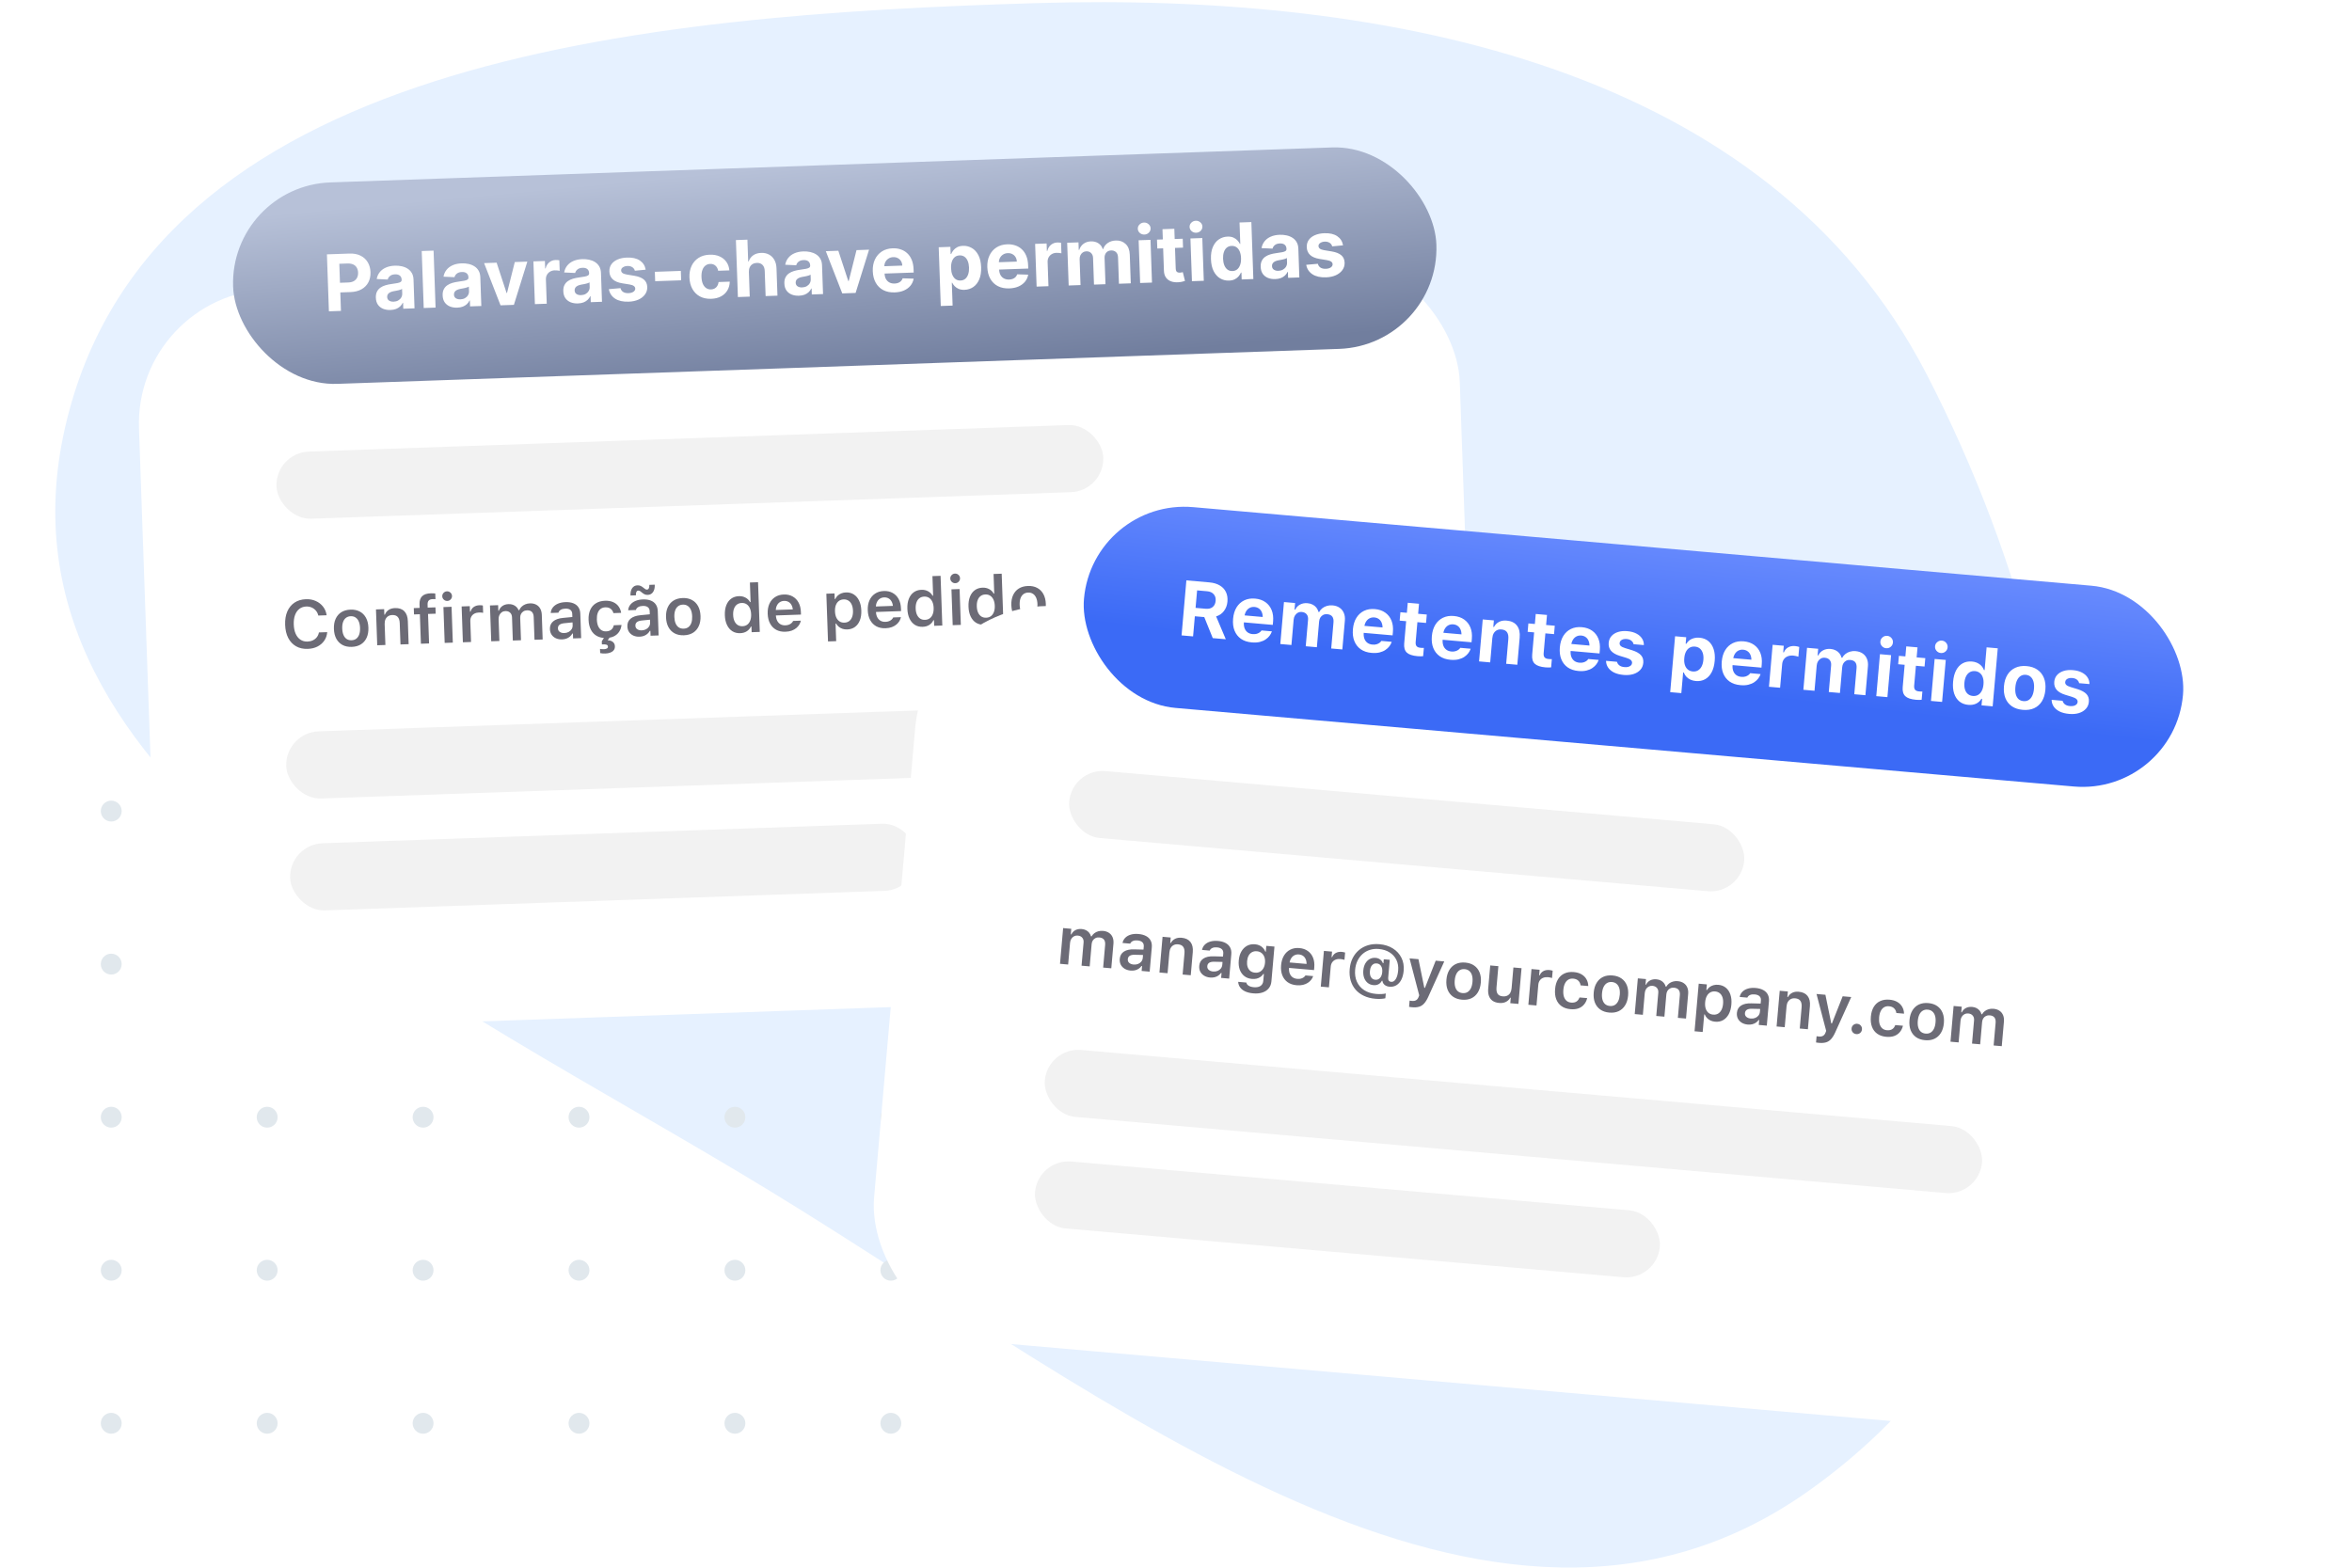 <svg width="420" height="280" viewBox="0 0 420 280" fill="none" xmlns="http://www.w3.org/2000/svg">
<g clip-path="url(#clip0_2687_1362)">
<path fill-rule="evenodd" clip-rule="evenodd" d="M11.575 76.551C26.476 10.53 114.345 2.638 185.349 0.548C248.503 -1.31 315.729 12.099 344.003 66.768C378.715 133.883 384.513 222.795 322.834 266.375C266.504 306.176 197.891 249.551 137.466 212.7C78.452 176.71 -2.938 140.851 11.575 76.551Z" fill="#E6F1FF"/>
<circle cx="159.08" cy="144.864" r="1.864" transform="rotate(90 159.08 144.864)" fill="#E1E8ED"/>
<circle cx="159.08" cy="172.202" r="1.864" transform="rotate(90 159.08 172.202)" fill="#E1E8ED"/>
<circle cx="159.08" cy="199.54" r="1.864" transform="rotate(90 159.08 199.54)" fill="#E1E8ED"/>
<circle cx="159.08" cy="226.874" r="1.864" transform="rotate(90 159.08 226.874)" fill="#E1E8ED"/>
<circle cx="159.08" cy="254.208" r="1.864" transform="rotate(90 159.08 254.208)" fill="#E1E8ED"/>
<circle cx="131.235" cy="144.864" r="1.864" transform="rotate(90 131.235 144.864)" fill="#E1E8ED"/>
<circle cx="131.235" cy="172.198" r="1.864" transform="rotate(90 131.235 172.198)" fill="#E1E8ED"/>
<circle cx="131.235" cy="199.54" r="1.864" transform="rotate(90 131.235 199.54)" fill="#E1E8ED"/>
<circle cx="131.235" cy="226.874" r="1.864" transform="rotate(90 131.235 226.874)" fill="#E1E8ED"/>
<circle cx="131.235" cy="254.208" r="1.864" transform="rotate(90 131.235 254.208)" fill="#E1E8ED"/>
<circle cx="103.394" cy="144.864" r="1.864" transform="rotate(90 103.394 144.864)" fill="#E1E8ED"/>
<circle cx="103.394" cy="172.202" r="1.864" transform="rotate(90 103.394 172.202)" fill="#E1E8ED"/>
<circle cx="103.394" cy="199.54" r="1.864" transform="rotate(90 103.394 199.54)" fill="#E1E8ED"/>
<circle cx="103.394" cy="226.874" r="1.864" transform="rotate(90 103.394 226.874)" fill="#E1E8ED"/>
<circle cx="103.394" cy="254.208" r="1.864" transform="rotate(90 103.394 254.208)" fill="#E1E8ED"/>
<circle cx="75.55" cy="144.864" r="1.864" transform="rotate(90 75.55 144.864)" fill="#E1E8ED"/>
<circle cx="75.55" cy="172.198" r="1.864" transform="rotate(90 75.55 172.198)" fill="#E1E8ED"/>
<circle cx="75.55" cy="199.54" r="1.864" transform="rotate(90 75.55 199.54)" fill="#E1E8ED"/>
<circle cx="75.55" cy="226.874" r="1.864" transform="rotate(90 75.55 226.874)" fill="#E1E8ED"/>
<circle cx="75.55" cy="254.208" r="1.864" transform="rotate(90 75.55 254.208)" fill="#E1E8ED"/>
<circle cx="47.708" cy="144.864" r="1.864" transform="rotate(90 47.708 144.864)" fill="#E1E8ED"/>
<circle cx="47.708" cy="172.198" r="1.864" transform="rotate(90 47.708 172.198)" fill="#E1E8ED"/>
<circle cx="47.708" cy="199.54" r="1.864" transform="rotate(90 47.708 199.54)" fill="#E1E8ED"/>
<circle cx="47.708" cy="226.874" r="1.864" transform="rotate(90 47.708 226.874)" fill="#E1E8ED"/>
<circle cx="47.708" cy="254.208" r="1.864" transform="rotate(90 47.708 254.208)" fill="#E1E8ED"/>
<circle cx="19.864" cy="144.864" r="1.864" transform="rotate(90 19.864 144.864)" fill="#E1E8ED"/>
<circle cx="19.864" cy="172.198" r="1.864" transform="rotate(90 19.864 172.198)" fill="#E1E8ED"/>
<circle cx="19.864" cy="199.54" r="1.864" transform="rotate(90 19.864 199.54)" fill="#E1E8ED"/>
<circle cx="19.864" cy="226.874" r="1.864" transform="rotate(90 19.864 226.874)" fill="#E1E8ED"/>
<circle cx="19.864" cy="254.208" r="1.864" transform="rotate(90 19.864 254.208)" fill="#E1E8ED"/>
<g filter="url(#filter0_d_2687_1362)">
<rect x="28.983" y="47.512" width="236" height="132" rx="24" transform="rotate(-2 28.983 47.512)" fill="white"/>
</g>
<path d="M54.955 115.893C54.155 115.921 53.457 115.766 52.863 115.427C52.273 115.088 51.808 114.594 51.469 113.945C51.133 113.293 50.95 112.511 50.918 111.602L50.917 111.59C50.886 110.677 51.014 109.884 51.303 109.214C51.596 108.539 52.026 108.012 52.591 107.633C53.156 107.253 53.839 107.05 54.639 107.022C55.279 106.999 55.862 107.106 56.386 107.342C56.91 107.574 57.342 107.907 57.681 108.34C58.021 108.77 58.233 109.271 58.32 109.842L58.316 109.889L56.84 109.941L56.833 109.912C56.751 109.582 56.608 109.298 56.405 109.059C56.201 108.816 55.952 108.631 55.658 108.505C55.365 108.374 55.04 108.315 54.685 108.328C54.209 108.344 53.799 108.486 53.457 108.752C53.114 109.018 52.855 109.388 52.681 109.863C52.509 110.334 52.435 110.89 52.457 111.53L52.458 111.542C52.48 112.182 52.593 112.733 52.797 113.195C53.005 113.657 53.288 114.009 53.649 114.25C54.009 114.492 54.429 114.604 54.909 114.587C55.268 114.575 55.588 114.501 55.869 114.366C56.153 114.231 56.387 114.047 56.571 113.814C56.758 113.577 56.881 113.303 56.941 112.992L56.951 112.956L58.427 112.905L58.428 112.952C58.374 113.517 58.194 114.015 57.889 114.448C57.583 114.881 57.181 115.225 56.682 115.481C56.182 115.733 55.607 115.87 54.955 115.893ZM62.822 115.536C62.186 115.559 61.633 115.445 61.163 115.196C60.693 114.942 60.324 114.572 60.057 114.085C59.794 113.598 59.65 113.009 59.626 112.318L59.626 112.306C59.602 111.623 59.706 111.029 59.938 110.525C60.171 110.016 60.511 109.621 60.958 109.34C61.41 109.058 61.954 108.906 62.59 108.884C63.226 108.862 63.777 108.976 64.243 109.225C64.713 109.474 65.082 109.843 65.349 110.33C65.616 110.817 65.762 111.404 65.786 112.091L65.786 112.103C65.81 112.794 65.706 113.391 65.474 113.896C65.245 114.4 64.905 114.795 64.454 115.081C64.006 115.362 63.462 115.514 62.822 115.536ZM62.781 114.353C63.117 114.342 63.399 114.248 63.627 114.072C63.859 113.892 64.032 113.641 64.146 113.321C64.26 112.996 64.309 112.61 64.293 112.161L64.293 112.149C64.277 111.696 64.201 111.314 64.065 111.002C63.929 110.686 63.739 110.449 63.495 110.289C63.255 110.125 62.967 110.049 62.631 110.061C62.295 110.073 62.011 110.169 61.779 110.349C61.547 110.525 61.374 110.775 61.26 111.1C61.146 111.42 61.097 111.807 61.113 112.26L61.114 112.272C61.129 112.721 61.205 113.103 61.341 113.419C61.477 113.735 61.665 113.972 61.905 114.132C62.149 114.291 62.441 114.365 62.781 114.353ZM67.362 115.249L67.138 108.848L68.596 108.798L68.631 109.781L68.73 109.778C68.87 109.425 69.091 109.146 69.393 108.94C69.694 108.734 70.076 108.623 70.536 108.607C71.251 108.582 71.804 108.77 72.198 109.17C72.591 109.571 72.8 110.152 72.827 110.913L72.972 115.053L71.514 115.104L71.381 111.303C71.363 110.804 71.245 110.433 71.025 110.19C70.81 109.948 70.481 109.834 70.04 109.849C69.751 109.859 69.504 109.933 69.297 110.069C69.091 110.205 68.935 110.392 68.83 110.63C68.725 110.868 68.678 111.148 68.69 111.468L68.82 115.198L67.362 115.249ZM75.162 114.976L74.978 109.706L73.93 109.743L73.89 108.613L74.938 108.576L74.916 107.944C74.894 107.307 75.045 106.825 75.37 106.497C75.695 106.169 76.212 105.993 76.923 105.968C77.079 105.963 77.223 105.963 77.357 105.971C77.49 105.974 77.613 105.983 77.727 105.999L77.763 107.018C77.708 107.012 77.637 107.008 77.551 107.007C77.465 107.003 77.371 107.002 77.27 107.005C76.926 107.017 76.685 107.106 76.546 107.271C76.407 107.432 76.343 107.667 76.354 107.976L76.373 108.526L77.761 108.477L77.8 109.608L76.436 109.655L76.62 114.926L75.162 114.976ZM79.407 114.828L79.184 108.428L80.636 108.377L80.859 114.777L79.407 114.828ZM79.878 107.331C79.64 107.339 79.432 107.262 79.255 107.1C79.077 106.938 78.984 106.74 78.976 106.506C78.967 106.264 79.046 106.058 79.212 105.888C79.378 105.714 79.58 105.623 79.818 105.615C80.056 105.607 80.262 105.683 80.436 105.845C80.614 106.003 80.707 106.203 80.715 106.445C80.723 106.68 80.644 106.884 80.478 107.058C80.316 107.231 80.116 107.322 79.878 107.331ZM82.657 114.715L82.434 108.314L83.892 108.263L83.926 109.247L84.026 109.244C84.123 108.896 84.309 108.622 84.583 108.421C84.862 108.22 85.212 108.112 85.633 108.097C85.742 108.093 85.85 108.097 85.956 108.109C86.066 108.117 86.156 108.13 86.227 108.147L86.273 109.453C86.154 109.429 86.035 109.414 85.913 109.406C85.796 109.395 85.672 109.391 85.544 109.396C85.22 109.407 84.939 109.478 84.701 109.607C84.463 109.737 84.282 109.917 84.157 110.148C84.032 110.375 83.975 110.641 83.985 110.945L84.115 114.664L82.657 114.715ZM87.717 114.538L87.493 108.138L88.951 108.087L88.986 109.082L89.085 109.079C89.21 108.719 89.421 108.436 89.718 108.23C90.02 108.024 90.382 107.914 90.803 107.899C91.092 107.889 91.353 107.927 91.587 108.012C91.824 108.098 92.03 108.223 92.204 108.389C92.378 108.555 92.514 108.756 92.612 108.991L92.717 108.987C92.815 108.753 92.954 108.547 93.135 108.369C93.321 108.186 93.538 108.044 93.789 107.941C94.043 107.835 94.319 107.776 94.615 107.766C95.045 107.751 95.415 107.824 95.725 107.985C96.039 108.142 96.284 108.376 96.459 108.686C96.638 108.997 96.735 109.372 96.751 109.814L96.904 114.217L95.446 114.268L95.305 110.222C95.29 109.804 95.184 109.495 94.985 109.295C94.787 109.091 94.492 108.995 94.102 109.009C93.848 109.018 93.629 109.084 93.446 109.208C93.263 109.328 93.122 109.487 93.023 109.686C92.928 109.885 92.885 110.107 92.894 110.353L93.034 114.352L91.576 114.403L91.431 110.251C91.418 109.896 91.305 109.621 91.091 109.425C90.881 109.225 90.596 109.131 90.237 109.144C89.999 109.152 89.786 109.222 89.599 109.354C89.416 109.481 89.274 109.655 89.172 109.873C89.074 110.088 89.029 110.328 89.039 110.593L89.175 114.487L87.717 114.538ZM100.369 114.202C99.967 114.216 99.603 114.15 99.277 114.005C98.956 113.86 98.698 113.648 98.505 113.37C98.315 113.087 98.213 112.751 98.2 112.36L98.199 112.349C98.179 111.779 98.373 111.322 98.779 110.98C99.189 110.637 99.784 110.431 100.563 110.361L102.924 110.132L102.957 111.092L100.801 111.308C100.392 111.346 100.093 111.442 99.903 111.597C99.713 111.752 99.622 111.963 99.632 112.228L99.632 112.24C99.641 112.513 99.752 112.722 99.965 112.867C100.181 113.012 100.451 113.079 100.775 113.068C101.068 113.058 101.327 112.99 101.553 112.865C101.78 112.739 101.956 112.575 102.081 112.371C102.207 112.164 102.265 111.933 102.257 111.679L102.186 109.653C102.175 109.333 102.065 109.093 101.856 108.932C101.647 108.767 101.343 108.692 100.945 108.706C100.613 108.717 100.344 108.785 100.137 108.91C99.93 109.03 99.793 109.197 99.727 109.411L99.722 109.434L98.345 109.482L98.35 109.429C98.384 109.069 98.513 108.749 98.738 108.472C98.963 108.194 99.266 107.975 99.647 107.813C100.029 107.651 100.471 107.561 100.975 107.544C101.529 107.524 102.001 107.594 102.389 107.752C102.778 107.907 103.077 108.143 103.287 108.46C103.498 108.773 103.611 109.154 103.626 109.603L103.779 113.977L102.339 114.027L102.308 113.149L102.208 113.153C102.098 113.36 101.952 113.541 101.77 113.695C101.592 113.85 101.385 113.971 101.149 114.057C100.914 114.144 100.654 114.192 100.369 114.202ZM108.281 113.949C107.637 113.971 107.082 113.858 106.616 113.608C106.15 113.359 105.787 112.988 105.527 112.497C105.268 112.006 105.126 111.413 105.102 110.718L105.101 110.706C105.077 110.015 105.177 109.42 105.402 108.919C105.627 108.419 105.963 108.03 106.411 107.753C106.859 107.471 107.402 107.319 108.043 107.297C108.593 107.278 109.069 107.357 109.47 107.534C109.875 107.708 110.198 107.958 110.44 108.286C110.686 108.61 110.844 108.993 110.914 109.436L110.915 109.46L109.539 109.508L109.532 109.49C109.455 109.18 109.294 108.93 109.049 108.739C108.807 108.548 108.488 108.46 108.09 108.474C107.758 108.485 107.476 108.579 107.243 108.755C107.015 108.931 106.844 109.18 106.73 109.5C106.616 109.821 106.567 110.206 106.583 110.655L106.583 110.666C106.599 111.119 106.675 111.505 106.811 111.825C106.951 112.141 107.141 112.38 107.382 112.544C107.622 112.704 107.908 112.778 108.239 112.766C108.618 112.753 108.92 112.656 109.144 112.476C109.372 112.297 109.525 112.037 109.603 111.698L109.614 111.674L110.984 111.621L110.98 111.674C110.925 112.109 110.786 112.495 110.564 112.831C110.345 113.167 110.045 113.434 109.665 113.631C109.285 113.824 108.823 113.93 108.281 113.949ZM108.108 116.722C107.94 116.728 107.776 116.724 107.615 116.71C107.458 116.696 107.311 116.676 107.173 116.649L107.147 115.894C107.198 115.908 107.289 115.922 107.418 115.937C107.551 115.952 107.698 115.957 107.858 115.951C108.03 115.945 108.191 115.908 108.341 115.841C108.491 115.777 108.564 115.667 108.558 115.51L108.558 115.499C108.552 115.327 108.475 115.212 108.329 115.155C108.186 115.101 107.978 115.079 107.705 115.089L107.482 115.097L107.463 114.534L108.008 113.683L108.898 113.652L108.903 113.798L108.518 114.369C108.89 114.367 109.194 114.46 109.431 114.647C109.668 114.839 109.792 115.094 109.804 115.414L109.804 115.426C109.814 115.711 109.744 115.946 109.594 116.131C109.444 116.32 109.24 116.462 108.982 116.557C108.723 116.656 108.432 116.711 108.108 116.722ZM114.2 113.719C113.798 113.733 113.434 113.667 113.109 113.522C112.787 113.377 112.529 113.165 112.336 112.887C112.146 112.604 112.045 112.268 112.031 111.877L112.031 111.866C112.011 111.296 112.204 110.839 112.61 110.497C113.02 110.154 113.615 109.948 114.394 109.878L116.755 109.649L116.789 110.609L114.633 110.825C114.224 110.863 113.924 110.959 113.734 111.114C113.544 111.269 113.454 111.48 113.463 111.745L113.463 111.757C113.473 112.03 113.584 112.239 113.796 112.384C114.012 112.529 114.282 112.596 114.606 112.585C114.899 112.574 115.158 112.507 115.385 112.382C115.611 112.256 115.787 112.092 115.913 111.888C116.038 111.681 116.097 111.45 116.088 111.196L116.017 109.17C116.006 108.85 115.896 108.61 115.687 108.449C115.478 108.284 115.175 108.209 114.776 108.223C114.444 108.234 114.175 108.302 113.969 108.427C113.762 108.547 113.625 108.714 113.558 108.928L113.553 108.951L112.177 108.999L112.181 108.946C112.215 108.586 112.345 108.266 112.57 107.989C112.794 107.711 113.097 107.492 113.479 107.33C113.86 107.168 114.303 107.078 114.806 107.061C115.36 107.041 115.832 107.111 116.22 107.269C116.609 107.424 116.908 107.66 117.119 107.977C117.329 108.29 117.442 108.671 117.458 109.12L117.61 113.494L116.17 113.544L116.139 112.666L116.04 112.67C115.93 112.877 115.784 113.058 115.601 113.212C115.423 113.367 115.216 113.488 114.981 113.574C114.745 113.661 114.485 113.709 114.2 113.719ZM115.675 106.251C115.46 106.258 115.267 106.222 115.096 106.142C114.925 106.058 114.753 105.943 114.58 105.796L114.484 105.718C114.371 105.62 114.277 105.557 114.201 105.528C114.126 105.496 114.051 105.481 113.977 105.483C113.833 105.488 113.724 105.56 113.65 105.7C113.577 105.839 113.545 106.044 113.555 106.313L113.555 106.33L112.589 106.364L112.587 106.317C112.569 105.79 112.67 105.367 112.889 105.046C113.112 104.726 113.425 104.559 113.827 104.545C114.046 104.537 114.24 104.573 114.411 104.653C114.582 104.733 114.754 104.846 114.927 104.993L115.024 105.071C115.137 105.169 115.229 105.234 115.3 105.267C115.376 105.296 115.452 105.309 115.53 105.306C115.675 105.301 115.784 105.229 115.857 105.089C115.93 104.95 115.962 104.747 115.953 104.482L115.952 104.459L116.919 104.425L116.92 104.472C116.939 104.999 116.836 105.424 116.613 105.749C116.394 106.069 116.081 106.236 115.675 106.251ZM122.13 113.465C121.493 113.487 120.94 113.374 120.47 113.125C120 112.871 119.632 112.501 119.365 112.014C119.101 111.527 118.958 110.938 118.933 110.247L118.933 110.235C118.909 109.552 119.014 108.958 119.246 108.453C119.478 107.945 119.818 107.55 120.266 107.269C120.717 106.987 121.261 106.835 121.897 106.813C122.534 106.791 123.085 106.904 123.551 107.154C124.021 107.403 124.389 107.772 124.657 108.259C124.924 108.746 125.069 109.333 125.093 110.02L125.094 110.032C125.118 110.723 125.014 111.32 124.781 111.825C124.553 112.329 124.213 112.724 123.761 113.01C123.314 113.291 122.77 113.443 122.13 113.465ZM122.088 112.282C122.424 112.271 122.706 112.177 122.935 112.001C123.167 111.821 123.34 111.57 123.454 111.25C123.567 110.925 123.616 110.539 123.601 110.09L123.6 110.078C123.585 109.625 123.509 109.243 123.373 108.931C123.237 108.615 123.047 108.377 122.803 108.218C122.562 108.054 122.274 107.978 121.939 107.99C121.603 108.002 121.319 108.098 121.087 108.278C120.855 108.454 120.681 108.704 120.568 109.029C120.454 109.349 120.405 109.736 120.421 110.189L120.421 110.201C120.437 110.65 120.513 111.032 120.649 111.348C120.785 111.663 120.973 111.901 121.213 112.061C121.457 112.22 121.749 112.294 122.088 112.282ZM132.178 113.091C131.647 113.109 131.179 112.993 130.776 112.741C130.372 112.486 130.054 112.114 129.822 111.625C129.59 111.137 129.462 110.557 129.439 109.886L129.439 109.874C129.415 109.195 129.5 108.605 129.693 108.106C129.891 107.603 130.18 107.212 130.561 106.933C130.946 106.65 131.408 106.499 131.947 106.48C132.388 106.464 132.784 106.552 133.134 106.743C133.489 106.934 133.754 107.198 133.93 107.536L134.035 107.532L133.913 104.037L135.366 103.986L135.676 112.863L134.223 112.914L134.188 111.913L134.083 111.916C133.919 112.27 133.673 112.55 133.344 112.757C133.019 112.964 132.63 113.075 132.178 113.091ZM132.591 111.845C132.923 111.834 133.205 111.742 133.438 111.569C133.674 111.393 133.851 111.149 133.969 110.836C134.091 110.519 134.144 110.147 134.129 109.722L134.129 109.71C134.114 109.281 134.035 108.914 133.891 108.61C133.752 108.307 133.558 108.075 133.31 107.915C133.066 107.756 132.778 107.682 132.446 107.694C132.118 107.705 131.836 107.799 131.6 107.975C131.368 108.147 131.193 108.392 131.075 108.709C130.957 109.022 130.905 109.393 130.92 109.822L130.921 109.834C130.936 110.263 131.013 110.63 131.152 110.934C131.292 111.238 131.484 111.47 131.728 111.629C131.972 111.785 132.26 111.857 132.591 111.845ZM140.259 112.832C139.623 112.854 139.072 112.739 138.606 112.485C138.143 112.232 137.781 111.861 137.517 111.374C137.254 110.887 137.111 110.304 137.087 109.625L137.087 109.619C137.063 108.947 137.164 108.357 137.388 107.849C137.617 107.341 137.951 106.942 138.39 106.653C138.83 106.361 139.352 106.204 139.957 106.182C140.566 106.161 141.094 106.278 141.54 106.532C141.991 106.782 142.343 107.143 142.598 107.615C142.853 108.086 142.992 108.644 143.014 109.289L143.031 109.769L137.831 109.95L137.797 108.972L142.283 108.816L141.623 109.753L141.603 109.174C141.588 108.748 141.512 108.397 141.373 108.121C141.234 107.844 141.047 107.639 140.812 107.507C140.581 107.374 140.315 107.313 140.014 107.324C139.714 107.334 139.449 107.418 139.22 107.574C138.994 107.727 138.818 107.948 138.692 108.238C138.569 108.523 138.515 108.871 138.529 109.281L138.549 109.867C138.563 110.261 138.641 110.596 138.784 110.873C138.926 111.145 139.121 111.353 139.368 111.497C139.62 111.637 139.913 111.701 140.249 111.689C140.51 111.68 140.733 111.635 140.918 111.554C141.107 111.47 141.258 111.373 141.371 111.263C141.485 111.15 141.563 111.043 141.606 110.944L141.623 110.903L143.005 110.854L142.995 110.907C142.951 111.116 142.865 111.33 142.736 111.55C142.61 111.765 142.436 111.969 142.212 112.16C141.992 112.348 141.719 112.504 141.396 112.628C141.071 112.749 140.693 112.817 140.259 112.832ZM147.86 114.566L147.562 106.04L149.02 105.989L149.055 106.99L149.155 106.987C149.264 106.753 149.409 106.55 149.591 106.38C149.776 106.209 149.992 106.074 150.239 105.976C150.486 105.877 150.759 105.823 151.06 105.812C151.595 105.794 152.062 105.912 152.462 106.168C152.866 106.423 153.184 106.795 153.416 107.284C153.651 107.768 153.781 108.348 153.805 109.023L153.805 109.035C153.829 109.714 153.742 110.303 153.544 110.803C153.347 111.302 153.056 111.693 152.671 111.977C152.29 112.256 151.83 112.405 151.291 112.423C150.998 112.434 150.723 112.398 150.466 112.317C150.209 112.233 149.982 112.11 149.785 111.948C149.588 111.787 149.429 111.593 149.307 111.367L149.208 111.371L149.318 114.515L147.86 114.566ZM150.791 111.21C151.123 111.198 151.405 111.106 151.638 110.934C151.87 110.758 152.045 110.513 152.163 110.2C152.281 109.883 152.332 109.512 152.318 109.087L152.317 109.075C152.302 108.642 152.225 108.273 152.085 107.969C151.946 107.665 151.754 107.436 151.51 107.28C151.266 107.12 150.978 107.046 150.646 107.058C150.314 107.07 150.03 107.163 149.794 107.34C149.562 107.512 149.385 107.755 149.263 108.068C149.145 108.381 149.093 108.752 149.108 109.181L149.108 109.193C149.123 109.622 149.201 109.991 149.341 110.299C149.484 110.603 149.68 110.834 149.928 110.994C150.175 111.149 150.463 111.221 150.791 111.21ZM158.131 112.208C157.495 112.23 156.944 112.115 156.478 111.861C156.015 111.608 155.653 111.237 155.389 110.75C155.126 110.263 154.983 109.68 154.959 109L154.959 108.995C154.935 108.323 155.036 107.733 155.26 107.225C155.489 106.717 155.823 106.318 156.262 106.029C156.701 105.736 157.224 105.579 157.829 105.558C158.438 105.537 158.966 105.653 159.412 105.908C159.863 106.158 160.215 106.519 160.47 106.99C160.725 107.462 160.864 108.02 160.886 108.664L160.903 109.145L155.703 109.326L155.669 108.348L160.154 108.192L159.495 109.129L159.475 108.55C159.46 108.124 159.384 107.773 159.245 107.496C159.106 107.22 158.919 107.015 158.684 106.883C158.453 106.75 158.187 106.689 157.886 106.7C157.586 106.71 157.321 106.794 157.092 106.95C156.866 107.103 156.69 107.324 156.564 107.613C156.441 107.899 156.387 108.247 156.401 108.657L156.421 109.243C156.435 109.637 156.513 109.972 156.656 110.249C156.798 110.521 156.993 110.729 157.24 110.873C157.492 111.013 157.785 111.077 158.121 111.065C158.382 111.056 158.605 111.011 158.79 110.93C158.979 110.846 159.13 110.749 159.243 110.639C159.357 110.526 159.435 110.419 159.478 110.32L159.494 110.278L160.876 110.23L160.867 110.283C160.823 110.492 160.737 110.706 160.608 110.926C160.482 111.141 160.308 111.344 160.084 111.536C159.863 111.723 159.591 111.88 159.267 112.004C158.943 112.125 158.565 112.193 158.131 112.208ZM164.771 111.953C164.24 111.971 163.773 111.855 163.369 111.603C162.966 111.347 162.648 110.975 162.416 110.487C162.184 109.999 162.056 109.419 162.032 108.748L162.032 108.736C162.008 108.057 162.093 107.467 162.287 106.968C162.484 106.465 162.774 106.074 163.155 105.794C163.54 105.511 164.001 105.36 164.54 105.342C164.981 105.326 165.377 105.414 165.728 105.605C166.082 105.796 166.348 106.06 166.523 106.398L166.629 106.394L166.507 102.898L167.959 102.848L168.269 111.725L166.817 111.776L166.782 110.774L166.676 110.778C166.513 111.132 166.267 111.412 165.938 111.619C165.613 111.826 165.224 111.937 164.771 111.953ZM165.185 110.707C165.517 110.695 165.799 110.604 166.031 110.431C166.267 110.255 166.444 110.01 166.562 109.697C166.684 109.381 166.738 109.009 166.723 108.584L166.723 108.572C166.708 108.143 166.628 107.776 166.485 107.472C166.345 107.168 166.151 106.937 165.904 106.777C165.66 106.618 165.372 106.544 165.04 106.555C164.712 106.567 164.43 106.661 164.194 106.837C163.961 107.009 163.786 107.254 163.668 107.571C163.55 107.884 163.499 108.255 163.514 108.684L163.514 108.696C163.529 109.125 163.606 109.492 163.746 109.796C163.885 110.1 164.077 110.331 164.321 110.491C164.565 110.647 164.853 110.719 165.185 110.707ZM170.125 111.66L169.902 105.26L171.354 105.209L171.578 111.61L170.125 111.66ZM170.596 104.163C170.358 104.171 170.15 104.094 169.973 103.932C169.795 103.77 169.702 103.572 169.694 103.338C169.686 103.096 169.764 102.89 169.93 102.72C170.096 102.546 170.298 102.455 170.536 102.447C170.775 102.439 170.981 102.515 171.154 102.677C171.332 102.835 171.425 103.035 171.433 103.277C171.441 103.512 171.362 103.716 171.197 103.89C171.035 104.063 170.835 104.154 170.596 104.163ZM175.686 111.572C175.155 111.59 174.688 111.474 174.284 111.222C173.881 110.966 173.563 110.594 173.331 110.106C173.099 109.618 172.971 109.038 172.948 108.366L172.947 108.355C172.924 107.675 173.008 107.086 173.202 106.587C173.399 106.084 173.689 105.692 174.07 105.413C174.455 105.13 174.917 104.979 175.455 104.96C175.896 104.945 176.292 105.033 176.643 105.224C176.997 105.415 177.263 105.679 177.439 106.017L177.544 106.013L177.422 102.517L178.874 102.466L179.184 111.344L177.732 111.395L177.697 110.393L177.592 110.397C177.428 110.751 177.182 111.031 176.853 111.238C176.528 111.444 176.139 111.556 175.686 111.572ZM176.1 110.326C176.432 110.314 176.714 110.222 176.946 110.05C177.183 109.874 177.36 109.629 177.478 109.316C177.6 108.999 177.653 108.628 177.638 108.203L177.638 108.191C177.623 107.761 177.543 107.395 177.4 107.091C177.26 106.787 177.067 106.556 176.819 106.396C176.575 106.237 176.287 106.163 175.955 106.174C175.627 106.186 175.345 106.279 175.109 106.456C174.876 106.628 174.701 106.873 174.583 107.189C174.465 107.502 174.414 107.874 174.429 108.303L174.429 108.315C174.444 108.744 174.521 109.111 174.661 109.415C174.801 109.719 174.992 109.95 175.236 110.11C175.48 110.265 175.768 110.338 176.1 110.326ZM183.791 111.312C183.155 111.334 182.602 111.221 182.132 110.971C181.662 110.718 181.293 110.348 181.026 109.861C180.763 109.374 180.619 108.784 180.595 108.093L180.595 108.082C180.571 107.399 180.675 106.805 180.908 106.3C181.14 105.792 181.48 105.397 181.928 105.115C182.379 104.834 182.923 104.682 183.559 104.66C184.195 104.638 184.747 104.751 185.213 105.001C185.683 105.25 186.051 105.618 186.318 106.105C186.585 106.592 186.731 107.18 186.755 107.867L186.755 107.878C186.78 108.569 186.675 109.167 186.443 109.672C186.214 110.176 185.874 110.571 185.423 110.856C184.976 111.138 184.432 111.29 183.791 111.312ZM183.75 110.129C184.086 110.117 184.368 110.024 184.596 109.847C184.828 109.667 185.001 109.417 185.115 109.096C185.229 108.772 185.278 108.385 185.262 107.936L185.262 107.925C185.246 107.472 185.17 107.089 185.034 106.778C184.898 106.462 184.708 106.224 184.464 106.065C184.224 105.901 183.936 105.825 183.6 105.837C183.264 105.849 182.981 105.944 182.748 106.125C182.516 106.301 182.343 106.551 182.229 106.876C182.115 107.196 182.066 107.583 182.082 108.036L182.083 108.047C182.098 108.496 182.174 108.879 182.31 109.194C182.446 109.51 182.635 109.748 182.875 109.908C183.119 110.067 183.41 110.141 183.75 110.129Z" fill="#6C6B76"/>
<rect x="41" y="33.209" width="215" height="36" rx="18" transform="rotate(-2 41 33.209)" fill="url(#paint0_linear_2687_1362)"/>
<path d="M58.734 55.603L58.379 45.428L62.393 45.287C63.165 45.261 63.828 45.385 64.381 45.661C64.935 45.933 65.363 46.325 65.666 46.835C65.972 47.341 66.137 47.932 66.161 48.608C66.184 49.284 66.059 49.885 65.786 50.412C65.512 50.939 65.104 51.356 64.561 51.664C64.021 51.971 63.36 52.139 62.579 52.166L60.02 52.255L59.96 50.531L62.171 50.454C62.585 50.439 62.923 50.356 63.187 50.205C63.453 50.049 63.648 49.842 63.772 49.582C63.899 49.319 63.956 49.02 63.945 48.686C63.933 48.348 63.855 48.055 63.71 47.808C63.569 47.558 63.36 47.368 63.083 47.238C62.807 47.105 62.46 47.046 62.042 47.061L60.591 47.111L60.885 55.528L58.734 55.603ZM69.729 55.364C69.243 55.38 68.806 55.311 68.419 55.156C68.032 54.997 67.722 54.754 67.488 54.427C67.258 54.097 67.134 53.68 67.116 53.176C67.101 52.752 67.167 52.394 67.312 52.1C67.458 51.806 67.662 51.567 67.924 51.382C68.186 51.197 68.486 51.054 68.824 50.953C69.166 50.851 69.525 50.776 69.901 50.726C70.343 50.664 70.699 50.609 70.969 50.559C71.24 50.507 71.434 50.437 71.554 50.35C71.674 50.263 71.731 50.138 71.725 49.976L71.724 49.946C71.713 49.632 71.605 49.392 71.4 49.226C71.199 49.061 70.918 48.984 70.557 48.997C70.176 49.01 69.876 49.105 69.656 49.282C69.437 49.456 69.295 49.669 69.231 49.924L67.268 49.833C67.351 49.366 67.532 48.958 67.812 48.61C68.092 48.259 68.459 47.984 68.913 47.786C69.37 47.584 69.903 47.473 70.513 47.451C70.937 47.437 71.344 47.472 71.735 47.558C72.13 47.644 72.481 47.786 72.79 47.984C73.102 48.182 73.351 48.442 73.538 48.764C73.725 49.082 73.827 49.468 73.843 49.922L74.022 55.069L72.015 55.139L71.978 54.081L71.918 54.083C71.804 54.326 71.647 54.542 71.448 54.731C71.249 54.917 71.007 55.067 70.723 55.18C70.438 55.289 70.107 55.35 69.729 55.364ZM70.285 53.882C70.596 53.871 70.869 53.8 71.103 53.669C71.337 53.535 71.518 53.359 71.647 53.142C71.775 52.926 71.835 52.683 71.825 52.415L71.797 51.605C71.732 51.651 71.642 51.693 71.528 51.734C71.416 51.771 71.29 51.807 71.149 51.842C71.007 51.873 70.865 51.903 70.724 51.931C70.582 51.956 70.454 51.979 70.338 51.999C70.091 52.044 69.876 52.11 69.694 52.196C69.511 52.282 69.37 52.395 69.272 52.534C69.174 52.67 69.129 52.837 69.136 53.036C69.146 53.324 69.258 53.541 69.472 53.686C69.689 53.828 69.96 53.893 70.285 53.882ZM77.426 44.763L77.781 54.938L75.664 55.012L75.309 44.836L77.426 44.763ZM81.658 54.947C81.171 54.964 80.734 54.895 80.347 54.739C79.96 54.58 79.65 54.337 79.416 54.01C79.186 53.68 79.062 53.263 79.044 52.76C79.029 52.336 79.095 51.977 79.24 51.683C79.386 51.39 79.59 51.151 79.852 50.966C80.114 50.781 80.415 50.638 80.752 50.536C81.094 50.435 81.453 50.359 81.829 50.31C82.271 50.248 82.628 50.192 82.898 50.143C83.168 50.09 83.363 50.021 83.482 49.934C83.602 49.846 83.659 49.722 83.653 49.559L83.652 49.53C83.641 49.215 83.534 48.975 83.329 48.81C83.127 48.644 82.846 48.568 82.485 48.58C82.104 48.594 81.804 48.689 81.585 48.865C81.365 49.039 81.223 49.253 81.159 49.507L79.196 49.417C79.279 48.949 79.461 48.542 79.74 48.194C80.02 47.842 80.387 47.568 80.841 47.369C81.298 47.168 81.832 47.056 82.441 47.035C82.865 47.02 83.272 47.056 83.663 47.141C84.058 47.227 84.409 47.369 84.718 47.567C85.03 47.765 85.28 48.025 85.467 48.347C85.653 48.665 85.755 49.052 85.771 49.505L85.951 54.653L83.943 54.723L83.906 53.665L83.847 53.667C83.732 53.909 83.576 54.126 83.377 54.315C83.178 54.501 82.936 54.65 82.651 54.763C82.367 54.873 82.035 54.934 81.658 54.947ZM82.213 53.465C82.524 53.454 82.797 53.383 83.031 53.252C83.265 53.118 83.447 52.943 83.575 52.726C83.703 52.509 83.763 52.267 83.754 51.998L83.725 51.189C83.66 51.234 83.571 51.277 83.456 51.317C83.345 51.354 83.218 51.39 83.077 51.425C82.935 51.457 82.794 51.486 82.652 51.515C82.51 51.539 82.382 51.562 82.266 51.583C82.019 51.628 81.804 51.693 81.622 51.779C81.439 51.865 81.299 51.978 81.201 52.117C81.103 52.254 81.057 52.421 81.064 52.62C81.074 52.908 81.186 53.124 81.4 53.27C81.617 53.411 81.888 53.476 82.213 53.465ZM94.168 46.725L91.766 54.45L89.381 54.533L86.447 46.994L88.683 46.916L90.458 52.322L90.538 52.319L91.927 46.803L94.168 46.725ZM95.517 54.319L95.251 46.687L97.303 46.615L97.35 47.947L97.429 47.944C97.552 47.466 97.773 47.1 98.092 46.846C98.411 46.59 98.785 46.454 99.212 46.439C99.318 46.435 99.433 46.438 99.556 46.447C99.679 46.456 99.787 46.471 99.88 46.49L99.946 48.369C99.846 48.342 99.707 48.321 99.531 48.303C99.355 48.286 99.193 48.281 99.048 48.286C98.736 48.296 98.46 48.374 98.22 48.518C97.983 48.659 97.797 48.852 97.663 49.095C97.532 49.338 97.472 49.616 97.483 49.927L97.634 54.245L95.517 54.319ZM103.205 54.194C102.718 54.212 102.281 54.142 101.895 53.987C101.508 53.828 101.197 53.585 100.964 53.258C100.733 52.928 100.609 52.511 100.592 52.007C100.577 51.583 100.642 51.225 100.788 50.931C100.934 50.637 101.137 50.398 101.4 50.213C101.662 50.028 101.962 49.885 102.3 49.784C102.641 49.682 103 49.607 103.376 49.557C103.819 49.495 104.175 49.44 104.445 49.391C104.715 49.338 104.91 49.268 105.03 49.181C105.15 49.094 105.207 48.969 105.201 48.807L105.2 48.777C105.189 48.462 105.081 48.222 104.876 48.057C104.675 47.892 104.394 47.815 104.032 47.828C103.652 47.841 103.351 47.936 103.132 48.113C102.913 48.287 102.771 48.501 102.707 48.755L100.744 48.664C100.827 48.197 101.008 47.789 101.288 47.441C101.567 47.09 101.934 46.815 102.388 46.617C102.846 46.415 103.379 46.304 103.988 46.282C104.412 46.268 104.82 46.303 105.211 46.389C105.605 46.475 105.957 46.617 106.265 46.815C106.578 47.013 106.827 47.273 107.014 47.594C107.201 47.913 107.302 48.299 107.318 48.753L107.498 53.9L105.491 53.97L105.454 52.912L105.394 52.914C105.28 53.157 105.123 53.373 104.924 53.562C104.725 53.748 104.483 53.898 104.199 54.011C103.914 54.12 103.583 54.181 103.205 54.194ZM103.76 52.713C104.072 52.702 104.344 52.631 104.579 52.5C104.813 52.366 104.994 52.19 105.122 51.974C105.251 51.757 105.31 51.514 105.301 51.246L105.273 50.436C105.208 50.481 105.118 50.524 105.004 50.565C104.892 50.602 104.766 50.638 104.624 50.673C104.483 50.704 104.341 50.734 104.2 50.762C104.058 50.787 103.929 50.81 103.814 50.83C103.567 50.875 103.352 50.941 103.169 51.027C102.986 51.113 102.846 51.226 102.748 51.365C102.65 51.501 102.605 51.669 102.611 51.867C102.622 52.155 102.734 52.372 102.948 52.517C103.165 52.659 103.436 52.724 103.76 52.713ZM115.299 48.166L113.366 48.353C113.327 48.188 113.25 48.042 113.136 47.913C113.022 47.781 112.875 47.678 112.693 47.605C112.515 47.528 112.303 47.494 112.058 47.503C111.73 47.514 111.456 47.594 111.235 47.741C111.015 47.884 110.908 48.07 110.916 48.299C110.923 48.481 111.001 48.633 111.151 48.753C111.301 48.874 111.555 48.966 111.912 49.03L113.303 49.26C114.05 49.387 114.612 49.612 114.988 49.938C115.364 50.263 115.562 50.7 115.581 51.25C115.599 51.75 115.467 52.194 115.185 52.582C114.907 52.97 114.516 53.279 114.013 53.509C113.514 53.735 112.933 53.86 112.27 53.883C111.26 53.918 110.448 53.736 109.834 53.336C109.223 52.933 108.853 52.369 108.725 51.644L110.803 51.462C110.877 51.768 111.037 51.998 111.285 52.151C111.532 52.302 111.845 52.371 112.222 52.357C112.593 52.344 112.889 52.263 113.109 52.112C113.332 51.959 113.442 51.768 113.437 51.539C113.427 51.347 113.341 51.192 113.177 51.075C113.014 50.955 112.765 50.868 112.432 50.813L111.101 50.596C110.351 50.473 109.787 50.234 109.41 49.879C109.036 49.524 108.839 49.061 108.819 48.492C108.802 48.001 108.919 47.574 109.172 47.211C109.428 46.847 109.794 46.56 110.271 46.352C110.752 46.142 111.318 46.026 111.97 46.004C112.934 45.97 113.7 46.147 114.267 46.535C114.838 46.923 115.182 47.467 115.299 48.166ZM121.576 48.384L121.635 50.064L116.994 50.226L116.936 48.546L121.576 48.384ZM127.008 53.368C126.227 53.395 125.549 53.253 124.974 52.942C124.402 52.627 123.956 52.178 123.633 51.596C123.315 51.013 123.142 50.336 123.115 49.564C123.087 48.783 123.214 48.092 123.495 47.492C123.779 46.888 124.195 46.411 124.743 46.06C125.292 45.706 125.952 45.515 126.723 45.489C127.389 45.465 127.976 45.566 128.485 45.79C128.994 46.014 129.401 46.34 129.708 46.767C130.015 47.194 130.193 47.702 130.244 48.291L128.246 48.36C128.177 47.981 128.017 47.68 127.767 47.457C127.52 47.23 127.203 47.123 126.816 47.137C126.488 47.148 126.204 47.248 125.966 47.435C125.73 47.619 125.55 47.882 125.426 48.225C125.302 48.568 125.248 48.979 125.265 49.459C125.282 49.946 125.363 50.358 125.507 50.695C125.655 51.031 125.855 51.284 126.106 51.455C126.357 51.625 126.647 51.704 126.975 51.693C127.217 51.684 127.432 51.627 127.62 51.521C127.812 51.415 127.968 51.265 128.087 51.072C128.21 50.876 128.286 50.642 128.317 50.373L130.314 50.303C130.301 50.887 130.16 51.406 129.891 51.86C129.625 52.31 129.247 52.668 128.759 52.934C128.271 53.2 127.687 53.344 127.008 53.368ZM133.729 48.567L133.883 52.979L131.767 53.053L131.412 42.877L133.468 42.805L133.604 46.696L133.694 46.693C133.85 46.236 134.116 45.874 134.492 45.605C134.867 45.333 135.344 45.187 135.924 45.167C136.454 45.149 136.92 45.248 137.322 45.467C137.728 45.681 138.047 46 138.281 46.423C138.518 46.843 138.645 47.35 138.662 47.947L138.832 52.806L136.716 52.88L136.559 48.398C136.546 47.928 136.414 47.566 136.163 47.313C135.915 47.059 135.576 46.94 135.146 46.955C134.857 46.965 134.605 47.036 134.387 47.166C134.173 47.296 134.007 47.481 133.889 47.721C133.774 47.957 133.721 48.239 133.729 48.567ZM142.679 52.816C142.192 52.833 141.755 52.764 141.369 52.608C140.982 52.449 140.671 52.206 140.438 51.88C140.207 51.549 140.083 51.132 140.066 50.629C140.051 50.205 140.116 49.846 140.262 49.553C140.408 49.259 140.611 49.02 140.874 48.835C141.136 48.65 141.436 48.507 141.774 48.405C142.115 48.304 142.474 48.228 142.85 48.179C143.293 48.117 143.649 48.061 143.919 48.012C144.189 47.959 144.384 47.89 144.504 47.803C144.624 47.715 144.681 47.591 144.675 47.428L144.674 47.399C144.663 47.084 144.555 46.844 144.35 46.679C144.149 46.513 143.867 46.437 143.506 46.45C143.126 46.463 142.825 46.558 142.606 46.735C142.387 46.908 142.245 47.122 142.181 47.376L140.218 47.286C140.301 46.819 140.482 46.411 140.762 46.063C141.041 45.711 141.408 45.437 141.862 45.238C142.32 45.037 142.853 44.925 143.462 44.904C143.886 44.889 144.294 44.925 144.685 45.011C145.079 45.096 145.431 45.238 145.739 45.436C146.052 45.634 146.301 45.894 146.488 46.216C146.675 46.535 146.776 46.921 146.792 47.374L146.972 52.522L144.965 52.592L144.928 51.534L144.868 51.536C144.754 51.779 144.597 51.995 144.398 52.184C144.199 52.37 143.957 52.519 143.673 52.632C143.388 52.742 143.057 52.803 142.679 52.816ZM143.234 51.334C143.546 51.323 143.818 51.252 144.053 51.121C144.287 50.987 144.468 50.812 144.596 50.595C144.725 50.378 144.784 50.136 144.775 49.867L144.747 49.058C144.682 49.103 144.592 49.146 144.478 49.186C144.366 49.224 144.24 49.259 144.098 49.294C143.957 49.326 143.815 49.355 143.674 49.384C143.532 49.408 143.403 49.431 143.288 49.452C143.041 49.497 142.826 49.562 142.643 49.648C142.46 49.734 142.32 49.847 142.222 49.986C142.124 50.123 142.079 50.29 142.085 50.489C142.096 50.777 142.208 50.994 142.422 51.139C142.639 51.28 142.91 51.346 143.234 51.334ZM155.189 44.594L152.788 52.319L150.403 52.402L147.468 44.864L149.704 44.785L151.48 50.191L151.559 50.188L152.948 44.672L155.189 44.594ZM159.776 52.224C158.991 52.251 158.31 52.116 157.732 51.818C157.158 51.516 156.708 51.078 156.383 50.502C156.058 49.923 155.881 49.231 155.853 48.426C155.825 47.641 155.954 46.947 156.238 46.343C156.522 45.74 156.935 45.263 157.476 44.912C158.021 44.561 158.668 44.373 159.416 44.347C159.92 44.329 160.391 44.394 160.831 44.541C161.274 44.685 161.663 44.912 161.999 45.222C162.338 45.532 162.607 45.927 162.806 46.407C163.006 46.885 163.116 47.448 163.139 48.097L163.159 48.678L156.715 48.903L156.669 47.592L161.121 47.436C161.111 47.132 161.035 46.864 160.894 46.633C160.753 46.403 160.563 46.225 160.323 46.101C160.087 45.973 159.814 45.915 159.506 45.926C159.185 45.937 158.903 46.021 158.66 46.179C158.42 46.333 158.234 46.537 158.104 46.79C157.973 47.04 157.912 47.316 157.919 47.618L157.962 48.865C157.976 49.242 158.057 49.566 158.205 49.836C158.357 50.106 158.565 50.311 158.829 50.451C159.092 50.591 159.401 50.655 159.756 50.643C159.991 50.635 160.205 50.594 160.398 50.521C160.591 50.448 160.755 50.343 160.89 50.205C161.024 50.068 161.124 49.902 161.191 49.707L163.153 49.768C163.07 50.242 162.88 50.66 162.585 51.022C162.292 51.38 161.907 51.665 161.431 51.878C160.957 52.087 160.405 52.202 159.776 52.224ZM167.993 54.653L167.627 44.16L169.714 44.087L169.758 45.369L169.853 45.365C169.938 45.157 170.065 44.943 170.233 44.725C170.405 44.504 170.63 44.317 170.91 44.164C171.193 44.008 171.548 43.923 171.976 43.908C172.532 43.889 173.051 44.017 173.531 44.292C174.012 44.563 174.403 44.986 174.705 45.559C175.007 46.129 175.173 46.851 175.203 47.725C175.233 48.577 175.121 49.3 174.866 49.896C174.615 50.489 174.259 50.944 173.8 51.262C173.343 51.576 172.825 51.743 172.245 51.764C171.834 51.778 171.483 51.722 171.19 51.597C170.9 51.471 170.661 51.308 170.471 51.109C170.282 50.907 170.135 50.702 170.032 50.493L169.967 50.495L170.11 54.579L167.993 54.653ZM169.832 47.903C169.848 48.357 169.925 48.751 170.062 49.084C170.2 49.417 170.391 49.674 170.636 49.855C170.881 50.032 171.174 50.115 171.516 50.103C171.86 50.091 172.148 49.986 172.38 49.789C172.612 49.589 172.783 49.317 172.894 48.975C173.008 48.63 173.057 48.235 173.042 47.791C173.026 47.35 172.951 46.965 172.817 46.635C172.683 46.304 172.493 46.049 172.248 45.869C172.003 45.688 171.707 45.604 171.359 45.616C171.014 45.628 170.726 45.729 170.494 45.92C170.265 46.11 170.094 46.375 169.979 46.714C169.865 47.053 169.816 47.449 169.832 47.903ZM180.23 51.51C179.445 51.537 178.764 51.402 178.187 51.103C177.612 50.802 177.163 50.363 176.837 49.788C176.512 49.209 176.335 48.517 176.307 47.712C176.28 46.927 176.408 46.232 176.692 45.629C176.976 45.025 177.389 44.548 177.931 44.198C178.475 43.847 179.122 43.659 179.871 43.633C180.374 43.615 180.846 43.68 181.285 43.827C181.728 43.971 182.117 44.197 182.453 44.507C182.792 44.817 183.062 45.212 183.261 45.693C183.46 46.17 183.571 46.733 183.593 47.383L183.614 47.964L177.17 48.189L177.124 46.877L181.576 46.722C181.565 46.417 181.489 46.15 181.349 45.919C181.208 45.688 181.018 45.511 180.778 45.387C180.541 45.259 180.269 45.2 179.961 45.211C179.639 45.222 179.357 45.307 179.114 45.465C178.874 45.619 178.689 45.823 178.558 46.076C178.428 46.326 178.366 46.602 178.373 46.903L178.417 48.151C178.43 48.528 178.511 48.852 178.66 49.122C178.812 49.392 179.019 49.597 179.283 49.737C179.547 49.877 179.856 49.941 180.21 49.928C180.445 49.92 180.659 49.88 180.852 49.807C181.046 49.733 181.209 49.628 181.344 49.491C181.478 49.354 181.579 49.188 181.645 48.993L183.607 49.054C183.524 49.528 183.335 49.945 183.039 50.307C182.746 50.666 182.362 50.951 181.885 51.163C181.411 51.372 180.86 51.488 180.23 51.51ZM185.109 51.19L184.843 43.558L186.895 43.487L186.941 44.818L187.021 44.816C187.143 44.337 187.364 43.971 187.684 43.718C188.003 43.461 188.377 43.325 188.804 43.311C188.91 43.307 189.024 43.309 189.147 43.319C189.27 43.328 189.379 43.342 189.472 43.362L189.538 45.24C189.437 45.214 189.299 45.192 189.123 45.175C188.946 45.158 188.785 45.152 188.64 45.157C188.328 45.168 188.052 45.245 187.812 45.39C187.575 45.531 187.389 45.723 187.255 45.966C187.124 46.21 187.064 46.487 187.075 46.798L187.226 51.116L185.109 51.19ZM190.834 50.99L190.568 43.358L192.585 43.288L192.632 44.635L192.722 44.631C192.865 44.179 193.118 43.817 193.48 43.545C193.842 43.274 194.281 43.129 194.798 43.111C195.321 43.093 195.771 43.208 196.148 43.457C196.525 43.703 196.782 44.045 196.92 44.485L196.999 44.482C197.14 44.039 197.409 43.68 197.808 43.404C198.209 43.125 198.69 42.975 199.249 42.956C199.962 42.931 200.548 43.138 201.007 43.576C201.47 44.011 201.716 44.642 201.745 45.47L201.924 50.603L199.813 50.677L199.648 45.962C199.633 45.538 199.509 45.223 199.277 45.019C199.044 44.815 198.759 44.719 198.421 44.731C198.037 44.744 197.741 44.877 197.534 45.13C197.328 45.379 197.231 45.703 197.245 46.1L197.408 50.761L195.356 50.832L195.19 46.072C195.176 45.698 195.058 45.404 194.835 45.189C194.616 44.975 194.332 44.874 193.984 44.886C193.749 44.894 193.539 44.961 193.354 45.087C193.173 45.209 193.031 45.378 192.929 45.594C192.827 45.807 192.781 46.054 192.791 46.335L192.951 50.916L190.834 50.99ZM203.596 50.544L203.33 42.913L205.446 42.839L205.713 50.471L203.596 50.544ZM204.359 41.892C204.044 41.903 203.77 41.808 203.538 41.607C203.308 41.403 203.189 41.153 203.178 40.859C203.168 40.567 203.27 40.313 203.485 40.097C203.703 39.877 203.969 39.761 204.284 39.75C204.598 39.739 204.87 39.836 205.1 40.04C205.332 40.241 205.454 40.487 205.464 40.779C205.474 41.074 205.37 41.331 205.152 41.551C204.938 41.767 204.673 41.881 204.359 41.892ZM211.201 42.638L211.257 44.228L206.661 44.388L206.605 42.798L211.201 42.638ZM207.585 40.934L209.701 40.86L209.95 47.975C209.957 48.17 209.992 48.321 210.055 48.429C210.118 48.532 210.204 48.604 210.311 48.644C210.422 48.683 210.549 48.7 210.691 48.695C210.791 48.691 210.89 48.68 210.988 48.66C211.087 48.636 211.163 48.619 211.215 48.607L211.603 50.17C211.499 50.207 211.351 50.251 211.16 50.3C210.97 50.353 210.737 50.39 210.463 50.409C209.953 50.447 209.504 50.395 209.114 50.252C208.728 50.11 208.423 49.879 208.199 49.558C207.976 49.237 207.857 48.827 207.843 48.327L207.585 40.934ZM212.846 50.221L212.58 42.59L214.696 42.516L214.963 50.148L212.846 50.221ZM213.609 41.569C213.294 41.58 213.02 41.485 212.788 41.284C212.559 41.08 212.439 40.83 212.428 40.536C212.418 40.244 212.521 39.99 212.735 39.774C212.953 39.554 213.219 39.438 213.534 39.427C213.849 39.416 214.121 39.513 214.35 39.717C214.582 39.918 214.704 40.164 214.714 40.456C214.724 40.751 214.621 41.008 214.403 41.228C214.188 41.444 213.923 41.558 213.609 41.569ZM219.475 50.114C218.895 50.135 218.365 50.004 217.884 49.722C217.407 49.437 217.02 49.008 216.725 48.434C216.433 47.858 216.272 47.144 216.242 46.292C216.212 45.418 216.327 44.686 216.588 44.096C216.85 43.504 217.209 43.055 217.666 42.75C218.126 42.443 218.636 42.279 219.196 42.259C219.623 42.244 219.982 42.305 220.272 42.441C220.565 42.573 220.803 42.744 220.986 42.953C221.172 43.159 221.315 43.363 221.415 43.565L221.48 43.562L221.346 39.737L223.458 39.663L223.813 49.839L221.726 49.911L221.684 48.689L221.594 48.692C221.502 48.908 221.369 49.123 221.194 49.338C221.022 49.55 220.795 49.728 220.511 49.874C220.231 50.02 219.886 50.1 219.475 50.114ZM220.087 48.407C220.428 48.395 220.713 48.292 220.942 48.098C221.174 47.901 221.347 47.631 221.461 47.289C221.578 46.947 221.629 46.549 221.613 46.095C221.597 45.641 221.52 45.249 221.383 44.919C221.245 44.589 221.054 44.337 220.809 44.163C220.564 43.989 220.271 43.908 219.93 43.92C219.582 43.932 219.293 44.037 219.061 44.234C218.829 44.431 218.657 44.699 218.547 45.038C218.436 45.377 218.388 45.766 218.403 46.207C218.419 46.651 218.494 47.041 218.628 47.378C218.766 47.712 218.956 47.97 219.198 48.154C219.443 48.335 219.739 48.419 220.087 48.407ZM227.735 49.846C227.248 49.863 226.811 49.794 226.424 49.638C226.037 49.479 225.727 49.236 225.493 48.909C225.263 48.579 225.139 48.162 225.121 47.659C225.106 47.235 225.172 46.876 225.317 46.582C225.463 46.289 225.667 46.049 225.929 45.864C226.191 45.68 226.491 45.536 226.829 45.435C227.171 45.334 227.53 45.258 227.906 45.209C228.348 45.147 228.705 45.091 228.975 45.042C229.245 44.989 229.44 44.919 229.559 44.832C229.679 44.745 229.736 44.621 229.73 44.458L229.729 44.428C229.718 44.114 229.611 43.874 229.406 43.709C229.204 43.543 228.923 43.467 228.562 43.479C228.181 43.493 227.881 43.588 227.662 43.764C227.442 43.938 227.3 44.152 227.236 44.406L225.273 44.316C225.356 43.848 225.538 43.441 225.817 43.093C226.097 42.741 226.464 42.466 226.918 42.268C227.375 42.066 227.909 41.955 228.518 41.934C228.942 41.919 229.349 41.954 229.74 42.04C230.135 42.126 230.486 42.268 230.795 42.466C231.107 42.664 231.357 42.924 231.544 43.246C231.73 43.564 231.832 43.95 231.848 44.404L232.027 49.552L230.02 49.622L229.983 48.563L229.924 48.566C229.809 48.808 229.653 49.024 229.454 49.214C229.255 49.4 229.013 49.549 228.728 49.662C228.443 49.771 228.112 49.833 227.735 49.846ZM228.29 48.364C228.601 48.353 228.874 48.282 229.108 48.151C229.342 48.017 229.524 47.842 229.652 47.625C229.78 47.408 229.84 47.166 229.831 46.897L229.802 46.087C229.737 46.133 229.648 46.176 229.533 46.216C229.422 46.253 229.295 46.289 229.154 46.324C229.012 46.355 228.871 46.385 228.729 46.413C228.587 46.438 228.459 46.461 228.343 46.482C228.096 46.527 227.881 46.592 227.699 46.678C227.516 46.764 227.376 46.877 227.278 47.016C227.18 47.152 227.134 47.32 227.141 47.519C227.151 47.807 227.263 48.023 227.477 48.168C227.694 48.31 227.965 48.375 228.29 48.364ZM239.829 43.817L237.895 44.004C237.856 43.84 237.78 43.693 237.666 43.564C237.552 43.432 237.404 43.33 237.222 43.256C237.044 43.18 236.832 43.146 236.587 43.154C236.259 43.166 235.985 43.245 235.765 43.392C235.544 43.536 235.438 43.722 235.446 43.95C235.452 44.132 235.531 44.284 235.681 44.405C235.831 44.526 236.084 44.618 236.442 44.682L237.832 44.912C238.58 45.038 239.141 45.264 239.518 45.589C239.894 45.914 240.091 46.352 240.111 46.901C240.128 47.402 239.996 47.846 239.714 48.234C239.436 48.621 239.046 48.93 238.543 49.16C238.043 49.386 237.462 49.511 236.8 49.534C235.79 49.569 234.977 49.387 234.363 48.988C233.752 48.584 233.383 48.02 233.254 47.295L235.333 47.113C235.406 47.419 235.567 47.649 235.814 47.803C236.062 47.953 236.374 48.022 236.752 48.009C237.123 47.996 237.418 47.914 237.639 47.764C237.862 47.61 237.971 47.419 237.967 47.19C237.957 46.998 237.87 46.844 237.707 46.727C237.543 46.606 237.295 46.519 236.961 46.464L235.631 46.247C234.88 46.124 234.316 45.885 233.939 45.53C233.565 45.175 233.368 44.713 233.348 44.143C233.331 43.653 233.449 43.226 233.702 42.862C233.958 42.498 234.324 42.212 234.801 42.003C235.281 41.794 235.847 41.678 236.5 41.655C237.464 41.621 238.23 41.798 238.797 42.187C239.368 42.575 239.712 43.118 239.829 43.817Z" fill="white"/>
<rect x="51.602" y="150.821" width="112" height="12" rx="6" transform="rotate(-2 51.602 150.821)" fill="#F2F2F2"/>
<rect x="50.903" y="130.833" width="168" height="12" rx="6" transform="rotate(-2 50.903 130.833)" fill="#F2F2F2"/>
<rect x="49.158" y="80.863" width="147.735" height="12" rx="6" transform="rotate(-2 49.158 80.863)" fill="#F2F2F2"/>
<g filter="url(#filter1_d_2687_1362)">
<rect x="170.505" y="101.237" width="236" height="132" rx="24" transform="rotate(5 170.505 101.237)" fill="white"/>
</g>
<path d="M189.287 172.143L189.845 165.763L191.299 165.891L191.212 166.883L191.311 166.892C191.478 166.549 191.722 166.294 192.043 166.126C192.367 165.959 192.739 165.893 193.16 165.93C193.448 165.955 193.702 166.024 193.924 166.138C194.149 166.252 194.338 166.402 194.49 166.587C194.643 166.773 194.753 166.989 194.822 167.234L194.927 167.243C195.052 167.023 195.215 166.835 195.417 166.68C195.623 166.522 195.857 166.407 196.118 166.336C196.383 166.261 196.664 166.236 196.96 166.262C197.388 166.3 197.746 166.417 198.034 166.615C198.327 166.809 198.542 167.071 198.677 167.401C198.817 167.731 198.868 168.115 198.829 168.555L198.445 172.945L196.992 172.817L197.345 168.784C197.381 168.368 197.313 168.048 197.14 167.825C196.968 167.598 196.687 167.468 196.298 167.434C196.045 167.412 195.82 167.451 195.623 167.551C195.427 167.648 195.267 167.789 195.145 167.974C195.027 168.16 194.957 168.375 194.936 168.62L194.587 172.607L193.134 172.48L193.496 168.341C193.527 167.987 193.448 167.7 193.259 167.48C193.075 167.256 192.804 167.128 192.446 167.097C192.208 167.076 191.989 167.119 191.787 167.227C191.59 167.332 191.428 167.486 191.3 167.69C191.176 167.891 191.103 168.124 191.08 168.389L190.74 172.27L189.287 172.143ZM201.886 173.351C201.485 173.316 201.132 173.207 200.826 173.023C200.525 172.84 200.295 172.599 200.137 172.299C199.983 171.995 199.923 171.649 199.957 171.259L199.958 171.248C200.008 170.68 200.255 170.25 200.7 169.96C201.149 169.67 201.765 169.537 202.547 169.563L204.918 169.623L204.834 170.58L202.668 170.532C202.257 170.519 201.948 170.579 201.741 170.71C201.533 170.84 201.418 171.038 201.395 171.303L201.394 171.314C201.37 171.587 201.454 171.808 201.647 171.978C201.844 172.148 202.104 172.247 202.427 172.275C202.719 172.301 202.985 172.265 203.224 172.169C203.464 172.072 203.659 171.93 203.809 171.743C203.959 171.553 204.045 171.331 204.067 171.078L204.244 169.058C204.272 168.739 204.192 168.487 204.004 168.302C203.817 168.113 203.524 168.001 203.127 167.966C202.797 167.938 202.521 167.972 202.301 168.071C202.081 168.165 201.925 168.314 201.832 168.518L201.824 168.541L200.453 168.421L200.463 168.369C200.541 168.015 200.709 167.714 200.966 167.466C201.223 167.218 201.55 167.036 201.948 166.922C202.347 166.808 202.797 166.773 203.299 166.817C203.851 166.865 204.311 166.992 204.677 167.196C205.044 167.397 205.312 167.667 205.482 168.008C205.653 168.344 205.719 168.736 205.68 169.184L205.298 173.544L203.862 173.418L203.939 172.543L203.839 172.534C203.705 172.726 203.538 172.888 203.338 173.02C203.142 173.152 202.922 173.246 202.678 173.303C202.434 173.36 202.17 173.376 201.886 173.351ZM207.043 173.697L207.601 167.317L209.055 167.444L208.969 168.425L209.068 168.433C209.25 168.1 209.504 167.85 209.828 167.682C210.153 167.515 210.544 167.451 211.004 167.491C211.716 167.553 212.242 167.807 212.584 168.253C212.925 168.698 213.063 169.3 212.996 170.059L212.635 174.186L211.182 174.059L211.513 170.271C211.557 169.772 211.484 169.39 211.296 169.122C211.112 168.855 210.8 168.702 210.36 168.664C210.072 168.639 209.817 168.681 209.596 168.791C209.374 168.901 209.197 169.068 209.064 169.292C208.931 169.515 208.85 169.787 208.822 170.106L208.497 173.824L207.043 173.697ZM216.082 174.593C215.681 174.558 215.328 174.449 215.022 174.265C214.721 174.082 214.491 173.841 214.333 173.54C214.179 173.237 214.119 172.89 214.153 172.501L214.154 172.49C214.204 171.922 214.451 171.492 214.896 171.202C215.345 170.912 215.96 170.779 216.742 170.805L219.113 170.865L219.03 171.822L216.864 171.774C216.453 171.761 216.144 171.821 215.936 171.952C215.729 172.082 215.613 172.28 215.59 172.545L215.589 172.556C215.565 172.829 215.65 173.05 215.843 173.22C216.04 173.39 216.3 173.489 216.623 173.517C216.915 173.543 217.18 173.507 217.42 173.411C217.66 173.314 217.855 173.172 218.004 172.985C218.154 172.795 218.241 172.573 218.263 172.32L218.439 170.3C218.467 169.981 218.387 169.729 218.2 169.544C218.012 169.355 217.72 169.243 217.323 169.208C216.992 169.18 216.717 169.214 216.497 169.313C216.277 169.407 216.12 169.556 216.028 169.76L216.02 169.783L214.648 169.663L214.659 169.611C214.737 169.257 214.904 168.956 215.161 168.708C215.418 168.46 215.746 168.278 216.144 168.164C216.542 168.05 216.992 168.015 217.494 168.059C218.047 168.107 218.506 168.234 218.873 168.438C219.24 168.639 219.508 168.909 219.678 169.25C219.849 169.586 219.914 169.978 219.875 170.426L219.494 174.786L218.058 174.66L218.134 173.785L218.035 173.776C217.901 173.968 217.734 174.13 217.534 174.262C217.338 174.394 217.118 174.488 216.874 174.545C216.63 174.602 216.366 174.618 216.082 174.593ZM223.786 177.42C223.226 177.371 222.748 177.255 222.352 177.071C221.961 176.888 221.66 176.65 221.45 176.357C221.24 176.068 221.126 175.742 221.106 175.38L221.114 175.363L222.561 175.49L222.571 175.508C222.6 175.715 222.728 175.892 222.954 176.042C223.184 176.195 223.501 176.289 223.906 176.325C224.404 176.368 224.799 176.291 225.091 176.093C225.386 175.896 225.552 175.593 225.588 175.184L225.695 173.958L225.596 173.949C225.455 174.168 225.28 174.349 225.072 174.492C224.867 174.635 224.637 174.736 224.381 174.796C224.129 174.852 223.855 174.868 223.559 174.842C223.022 174.795 222.568 174.626 222.198 174.334C221.828 174.039 221.555 173.653 221.382 173.175C221.212 172.697 221.153 172.157 221.206 171.554L221.207 171.542C221.261 170.927 221.415 170.396 221.67 169.948C221.925 169.499 222.26 169.16 222.676 168.93C223.097 168.7 223.581 168.609 224.13 168.657C224.425 168.683 224.692 168.753 224.929 168.868C225.17 168.983 225.376 169.135 225.548 169.322C225.723 169.51 225.861 169.73 225.961 169.982L226.036 169.988L226.128 168.938L227.582 169.065L227.037 175.287C226.995 175.778 226.833 176.191 226.553 176.527C226.276 176.867 225.901 177.115 225.429 177.27C224.957 177.425 224.409 177.475 223.786 177.42ZM224.11 173.725C224.444 173.755 224.739 173.7 224.995 173.562C225.25 173.419 225.454 173.212 225.608 172.939C225.765 172.666 225.86 172.341 225.893 171.964L225.894 171.952C225.927 171.575 225.89 171.238 225.782 170.943C225.679 170.643 225.514 170.403 225.287 170.223C225.06 170.038 224.779 169.931 224.444 169.902C224.106 169.872 223.811 169.929 223.559 170.072C223.311 170.211 223.113 170.419 222.963 170.696C222.818 170.969 222.728 171.295 222.695 171.672L222.694 171.684C222.662 172.058 222.693 172.394 222.788 172.692C222.888 172.987 223.048 173.227 223.267 173.41C223.49 173.591 223.771 173.696 224.11 173.725ZM231.524 175.968C230.89 175.913 230.357 175.731 229.925 175.422C229.497 175.114 229.182 174.702 228.981 174.187C228.779 173.671 228.707 173.075 228.767 172.398L228.767 172.392C228.826 171.722 228.997 171.149 229.282 170.672C229.571 170.196 229.951 169.841 230.422 169.608C230.894 169.37 231.431 169.278 232.035 169.331C232.642 169.384 233.151 169.564 233.564 169.871C233.98 170.174 234.286 170.575 234.482 171.074C234.677 171.574 234.747 172.144 234.691 172.787L234.649 173.265L229.466 172.812L229.551 171.837L234.022 172.228L233.254 173.078L233.304 172.501C233.341 172.076 233.308 171.719 233.204 171.427C233.1 171.136 232.939 170.91 232.722 170.75C232.509 170.59 232.252 170.497 231.952 170.471C231.653 170.444 231.38 170.495 231.133 170.623C230.891 170.746 230.69 170.944 230.529 171.217C230.372 171.485 230.275 171.824 230.24 172.232L230.189 172.816C230.154 173.209 230.191 173.552 230.299 173.843C230.407 174.131 230.575 174.362 230.803 174.534C231.035 174.704 231.319 174.803 231.653 174.832C231.914 174.855 232.141 174.838 232.334 174.78C232.532 174.719 232.693 174.641 232.819 174.546C232.946 174.447 233.036 174.351 233.092 174.258L233.113 174.219L234.49 174.339L234.474 174.391C234.405 174.593 234.294 174.795 234.139 174.997C233.988 175.195 233.79 175.376 233.544 175.539C233.303 175.698 233.014 175.82 232.677 175.904C232.341 175.985 231.956 176.006 231.524 175.968ZM235.855 176.217L236.413 169.838L237.867 169.965L237.781 170.945L237.88 170.954C238.019 170.621 238.237 170.372 238.534 170.205C238.835 170.04 239.195 169.975 239.615 170.012C239.724 170.021 239.831 170.039 239.934 170.063C240.042 170.084 240.13 170.108 240.199 170.133L240.085 171.435C239.971 171.398 239.854 171.368 239.734 171.346C239.619 171.32 239.497 171.301 239.368 171.29C239.045 171.262 238.758 171.297 238.506 171.397C238.254 171.497 238.052 171.653 237.9 171.867C237.749 172.078 237.659 172.335 237.633 172.638L237.309 176.345L235.855 176.217ZM245.582 178.386C244.823 178.32 244.146 178.145 243.552 177.861C242.96 177.582 242.464 177.211 242.061 176.749C241.663 176.282 241.373 175.741 241.191 175.126C241.01 174.506 240.952 173.826 241.017 173.087L241.018 173.075C241.081 172.355 241.255 171.71 241.54 171.139C241.83 170.564 242.209 170.08 242.679 169.686C243.153 169.288 243.698 168.999 244.314 168.817C244.933 168.636 245.607 168.577 246.335 168.641C247.265 168.722 248.066 168.977 248.738 169.404C249.411 169.828 249.917 170.382 250.257 171.066C250.598 171.747 250.73 172.515 250.656 173.372L250.655 173.383C250.6 174.002 250.462 174.533 250.239 174.976C250.016 175.415 249.724 175.745 249.364 175.964C249.004 176.184 248.592 176.273 248.129 176.233C247.779 176.202 247.488 176.094 247.257 175.909C247.03 175.725 246.9 175.492 246.866 175.21L246.863 175.175L246.758 175.166C246.611 175.451 246.409 175.661 246.15 175.795C245.895 175.929 245.598 175.982 245.26 175.952C244.855 175.917 244.51 175.783 244.224 175.55C243.939 175.317 243.727 175.008 243.588 174.624C243.453 174.239 243.407 173.8 243.45 173.306L243.451 173.294C243.493 172.823 243.612 172.416 243.811 172.073C244.01 171.729 244.268 171.47 244.585 171.294C244.902 171.117 245.258 171.047 245.651 171.081C245.962 171.108 246.232 171.206 246.46 171.375C246.689 171.54 246.848 171.756 246.939 172.023L247.044 172.032L247.105 171.332L248.173 171.425L247.89 174.659C247.872 174.865 247.909 175.031 248 175.157C248.095 175.279 248.238 175.348 248.428 175.365C248.751 175.393 249.025 175.225 249.249 174.86C249.473 174.492 249.614 173.986 249.67 173.344L249.671 173.333C249.732 172.632 249.628 172.005 249.359 171.452C249.094 170.896 248.69 170.447 248.147 170.105C247.609 169.764 246.962 169.561 246.207 169.495C245.639 169.445 245.111 169.499 244.622 169.656C244.135 169.809 243.702 170.052 243.324 170.383C242.95 170.715 242.646 171.12 242.412 171.598C242.182 172.071 242.041 172.604 241.989 173.196L241.988 173.207C241.918 174.013 242.024 174.726 242.307 175.347C242.59 175.968 243.021 176.468 243.599 176.848C244.182 177.224 244.888 177.449 245.717 177.521C246.063 177.552 246.395 177.559 246.714 177.544C247.033 177.529 247.282 177.494 247.459 177.439L247.383 178.302C246.863 178.418 246.263 178.446 245.582 178.386ZM245.573 174.991C245.92 175.022 246.205 174.915 246.43 174.672C246.656 174.425 246.788 174.08 246.827 173.637L246.828 173.625C246.867 173.177 246.797 172.814 246.617 172.536C246.442 172.258 246.181 172.104 245.834 172.073C245.609 172.054 245.411 172.095 245.241 172.198C245.072 172.297 244.933 172.451 244.824 172.661C244.72 172.872 244.654 173.129 244.627 173.432L244.626 173.444C244.6 173.744 244.62 174.006 244.687 174.232C244.757 174.457 244.867 174.636 245.016 174.766C245.166 174.897 245.351 174.972 245.573 174.991ZM252.172 179.904C252.083 179.896 251.989 179.886 251.892 179.873C251.799 179.861 251.708 179.847 251.62 179.832L251.717 178.717C251.775 178.73 251.843 178.74 251.92 178.746C251.998 178.757 252.074 178.766 252.148 178.772C252.447 178.798 252.692 178.753 252.883 178.637C253.077 178.524 253.226 178.327 253.329 178.046L253.43 177.761L251.706 171.176L253.294 171.314L254.481 177.112L254.142 176.412L254.644 176.456L254.201 177.087L256.376 171.584L257.905 171.718L255.047 178.038C254.814 178.551 254.565 178.95 254.301 179.237C254.04 179.524 253.737 179.717 253.391 179.816C253.049 179.916 252.643 179.945 252.172 179.904ZM261.072 178.553C260.437 178.498 259.902 178.317 259.466 178.013C259.031 177.704 258.71 177.292 258.504 176.776C258.302 176.26 258.231 175.658 258.292 174.969L258.293 174.957C258.352 174.276 258.528 173.7 258.82 173.227C259.113 172.751 259.498 172.4 259.977 172.176C260.459 171.951 261.018 171.867 261.652 171.922C262.286 171.978 262.819 172.158 263.252 172.462C263.688 172.767 264.008 173.177 264.214 173.693C264.42 174.209 264.493 174.81 264.433 175.495L264.432 175.506C264.372 176.195 264.196 176.776 263.903 177.248C263.615 177.721 263.229 178.071 262.747 178.3C262.268 178.524 261.71 178.609 261.072 178.553ZM261.175 177.374C261.51 177.403 261.801 177.344 262.049 177.198C262.301 177.047 262.504 176.82 262.656 176.515C262.808 176.207 262.904 175.829 262.943 175.382L262.944 175.37C262.984 174.919 262.955 174.53 262.858 174.204C262.761 173.874 262.602 173.615 262.379 173.427C262.16 173.235 261.884 173.125 261.549 173.095C261.215 173.066 260.921 173.127 260.669 173.277C260.417 173.424 260.214 173.651 260.062 173.959C259.91 174.264 259.814 174.641 259.775 175.093L259.774 175.105C259.734 175.552 259.763 175.941 259.86 176.271C259.956 176.601 260.114 176.86 260.333 177.047C260.556 177.235 260.836 177.344 261.175 177.374ZM267.714 179.134C267.24 179.093 266.849 178.966 266.542 178.755C266.235 178.54 266.016 178.248 265.883 177.88C265.751 177.508 265.707 177.069 265.751 176.563L266.112 172.436L267.566 172.563L267.234 176.357C267.191 176.851 267.255 177.231 267.428 177.498C267.601 177.764 267.907 177.916 268.347 177.954C268.658 177.982 268.927 177.94 269.152 177.831C269.381 177.721 269.56 177.555 269.69 177.331C269.819 177.107 269.898 176.835 269.926 176.516L270.251 172.798L271.704 172.925L271.146 179.305L269.693 179.178L269.777 178.209L269.678 178.2C269.5 178.53 269.243 178.778 268.907 178.944C268.575 179.111 268.177 179.175 267.714 179.134ZM272.921 179.46L273.479 173.08L274.932 173.208L274.846 174.188L274.946 174.197C275.085 173.864 275.302 173.614 275.599 173.448C275.9 173.282 276.261 173.218 276.681 173.255C276.79 173.264 276.896 173.281 277 173.306C277.108 173.327 277.196 173.351 277.264 173.376L277.15 174.678C277.036 174.64 276.919 174.611 276.799 174.588C276.684 174.563 276.562 174.544 276.434 174.533C276.111 174.505 275.823 174.54 275.572 174.64C275.32 174.739 275.118 174.896 274.966 175.11C274.814 175.32 274.725 175.577 274.698 175.881L274.374 179.587L272.921 179.46ZM280.457 180.249C279.815 180.193 279.277 180.013 278.845 179.708C278.413 179.404 278.098 178.992 277.901 178.473C277.703 177.953 277.634 177.347 277.695 176.655L277.696 176.643C277.756 175.954 277.928 175.375 278.213 174.906C278.497 174.437 278.878 174.092 279.356 173.871C279.834 173.646 280.393 173.562 281.031 173.618C281.58 173.666 282.042 173.802 282.419 174.027C282.799 174.249 283.09 174.537 283.29 174.892C283.494 175.243 283.605 175.643 283.62 176.091L283.618 176.114L282.246 175.994L282.242 175.976C282.203 175.659 282.074 175.391 281.854 175.172C281.638 174.953 281.331 174.826 280.934 174.791C280.603 174.762 280.312 174.821 280.06 174.968C279.812 175.115 279.612 175.34 279.46 175.645C279.308 175.949 279.212 176.325 279.173 176.772L279.172 176.784C279.132 177.235 279.161 177.628 279.257 177.962C279.357 178.292 279.517 178.553 279.735 178.745C279.954 178.933 280.229 179.041 280.56 179.07C280.937 179.103 281.248 179.044 281.493 178.893C281.741 178.742 281.925 178.503 282.044 178.176L282.057 178.154L283.424 178.268L283.413 178.32C283.306 178.745 283.121 179.112 282.859 179.418C282.6 179.725 282.271 179.953 281.869 180.102C281.468 180.247 280.998 180.296 280.457 180.249ZM287.374 180.854C286.739 180.799 286.204 180.619 285.768 180.314C285.332 180.005 285.012 179.593 284.806 179.077C284.604 178.561 284.533 177.959 284.593 177.27L284.594 177.258C284.654 176.577 284.83 176.001 285.122 175.528C285.415 175.052 285.8 174.701 286.279 174.477C286.761 174.252 287.319 174.168 287.954 174.223C288.588 174.279 289.121 174.459 289.553 174.763C289.989 175.068 290.31 175.478 290.516 175.994C290.722 176.51 290.795 177.111 290.735 177.796L290.734 177.807C290.674 178.496 290.497 179.077 290.205 179.549C289.917 180.022 289.531 180.372 289.049 180.601C288.57 180.826 288.012 180.91 287.374 180.854ZM287.477 179.675C287.811 179.704 288.103 179.646 288.351 179.499C288.603 179.348 288.806 179.121 288.958 178.817C289.11 178.508 289.206 178.13 289.245 177.683L289.246 177.671C289.286 177.22 289.257 176.831 289.16 176.505C289.063 176.175 288.904 175.916 288.681 175.728C288.462 175.536 288.186 175.426 287.851 175.397C287.516 175.367 287.223 175.428 286.971 175.578C286.719 175.725 286.516 175.952 286.364 176.26C286.212 176.565 286.116 176.943 286.077 177.394L286.075 177.406C286.036 177.853 286.065 178.242 286.162 178.572C286.258 178.902 286.416 179.161 286.635 179.349C286.858 179.537 287.138 179.645 287.477 179.675ZM291.914 181.122L292.473 174.742L293.926 174.869L293.839 175.862L293.938 175.87C294.106 175.528 294.349 175.273 294.67 175.105C294.994 174.937 295.367 174.872 295.787 174.909C296.075 174.934 296.33 175.003 296.551 175.117C296.776 175.23 296.965 175.38 297.118 175.566C297.27 175.752 297.381 175.968 297.449 176.213L297.554 176.222C297.68 176.001 297.843 175.814 298.045 175.659C298.251 175.501 298.484 175.386 298.745 175.314C299.011 175.24 299.291 175.215 299.587 175.241C300.015 175.278 300.373 175.396 300.662 175.594C300.955 175.788 301.169 176.05 301.305 176.379C301.445 176.709 301.495 177.094 301.457 177.534L301.073 181.923L299.619 181.796L299.972 177.763C300.009 177.346 299.941 177.027 299.768 176.804C299.596 176.577 299.315 176.447 298.926 176.412C298.673 176.39 298.448 176.429 298.251 176.53C298.054 176.626 297.895 176.767 297.773 176.953C297.655 177.138 297.585 177.354 297.563 177.599L297.214 181.586L295.761 181.459L296.123 177.32C296.154 176.966 296.075 176.679 295.887 176.458C295.702 176.234 295.431 176.107 295.073 176.075C294.836 176.055 294.616 176.098 294.415 176.206C294.218 176.31 294.055 176.465 293.927 176.669C293.804 176.87 293.731 177.103 293.707 177.368L293.368 181.249L291.914 181.122ZM302.598 184.192L303.341 175.693L304.795 175.82L304.707 176.818L304.807 176.827C304.943 176.608 305.112 176.424 305.313 176.277C305.518 176.131 305.749 176.023 306.006 175.956C306.263 175.888 306.541 175.867 306.841 175.893C307.374 175.94 307.824 176.115 308.189 176.417C308.559 176.72 308.829 177.128 309 177.641C309.175 178.15 309.233 178.742 309.174 179.415L309.173 179.426C309.114 180.103 308.955 180.678 308.699 181.149C308.442 181.621 308.105 181.974 307.688 182.208C307.276 182.439 306.801 182.53 306.264 182.483C305.973 182.458 305.704 182.389 305.459 182.278C305.214 182.162 305.004 182.012 304.828 181.828C304.652 181.644 304.517 181.433 304.425 181.193L304.325 181.184L304.051 184.319L302.598 184.192ZM305.916 181.218C306.247 181.247 306.538 181.19 306.79 181.047C307.042 180.901 307.246 180.679 307.401 180.383C307.557 180.083 307.653 179.721 307.69 179.297L307.691 179.285C307.729 178.853 307.697 178.478 307.596 178.159C307.494 177.84 307.332 177.589 307.109 177.405C306.886 177.217 306.609 177.108 306.278 177.079C305.948 177.05 305.654 177.109 305.398 177.255C305.147 177.398 304.941 177.617 304.782 177.913C304.627 178.209 304.53 178.571 304.493 178.999L304.492 179.011C304.455 179.439 304.486 179.814 304.588 180.137C304.693 180.456 304.859 180.71 305.086 180.898C305.313 181.083 305.59 181.189 305.916 181.218ZM312.09 182.993C311.689 182.958 311.336 182.849 311.03 182.665C310.729 182.482 310.499 182.24 310.341 181.94C310.187 181.636 310.127 181.29 310.161 180.901L310.162 180.889C310.212 180.321 310.459 179.892 310.904 179.601C311.353 179.311 311.969 179.179 312.751 179.204L315.122 179.265L315.038 180.222L312.872 180.173C312.461 180.161 312.152 180.22 311.945 180.351C311.737 180.482 311.622 180.68 311.599 180.944L311.598 180.956C311.574 181.228 311.658 181.45 311.851 181.619C312.048 181.79 312.308 181.889 312.631 181.917C312.923 181.942 313.189 181.907 313.428 181.81C313.668 181.714 313.863 181.572 314.013 181.385C314.163 181.194 314.249 180.972 314.271 180.719L314.448 178.7C314.476 178.381 314.396 178.129 314.208 177.944C314.021 177.755 313.728 177.643 313.331 177.608C313.001 177.579 312.725 177.614 312.505 177.712C312.285 177.807 312.129 177.956 312.036 178.159L312.028 178.182L310.657 178.062L310.667 178.01C310.745 177.656 310.913 177.355 311.17 177.107C311.427 176.859 311.754 176.678 312.152 176.564C312.551 176.45 313.001 176.415 313.503 176.458C314.055 176.507 314.515 176.633 314.881 176.838C315.248 177.039 315.516 177.309 315.686 177.649C315.857 177.986 315.923 178.378 315.884 178.825L315.502 183.186L314.066 183.06L314.143 182.185L314.044 182.176C313.909 182.368 313.742 182.53 313.542 182.661C313.346 182.793 313.126 182.888 312.882 182.945C312.638 183.002 312.374 183.018 312.09 182.993ZM317.247 183.338L317.806 176.958L319.259 177.086L319.173 178.066L319.272 178.075C319.454 177.742 319.708 177.492 320.032 177.324C320.357 177.156 320.748 177.092 321.208 177.133C321.92 177.195 322.446 177.449 322.788 177.894C323.129 178.34 323.267 178.942 323.2 179.701L322.839 183.828L321.386 183.7L321.717 179.912C321.761 179.414 321.688 179.031 321.5 178.764C321.316 178.497 321.004 178.344 320.564 178.306C320.276 178.28 320.021 178.323 319.8 178.433C319.578 178.543 319.401 178.71 319.268 178.933C319.135 179.157 319.054 179.428 319.026 179.747L318.701 183.466L317.247 183.338ZM324.844 186.262C324.754 186.254 324.661 186.244 324.564 186.231C324.471 186.219 324.38 186.205 324.291 186.19L324.389 185.075C324.446 185.088 324.514 185.098 324.592 185.104C324.67 185.115 324.745 185.124 324.819 185.13C325.119 185.156 325.364 185.111 325.555 184.994C325.749 184.882 325.897 184.685 326 184.404L326.102 184.119L324.378 177.533L325.966 177.672L327.152 183.47L326.814 182.77L327.316 182.814L326.872 183.445L329.048 177.942L330.577 178.076L327.718 184.396C327.485 184.909 327.237 185.308 326.972 185.595C326.712 185.882 326.409 186.075 326.063 186.174C325.721 186.274 325.315 186.303 324.844 186.262ZM331.486 184.696C331.221 184.673 331.007 184.566 330.844 184.375C330.684 184.181 330.616 183.955 330.638 183.698C330.661 183.438 330.767 183.227 330.958 183.067C331.153 182.904 331.382 182.834 331.647 182.857C331.915 182.881 332.129 182.99 332.289 183.184C332.449 183.374 332.517 183.6 332.494 183.861C332.472 184.117 332.365 184.328 332.174 184.491C331.984 184.651 331.754 184.719 331.486 184.696ZM336.843 185.182C336.201 185.126 335.664 184.946 335.232 184.641C334.799 184.337 334.484 183.925 334.287 183.406C334.089 182.887 334.021 182.281 334.081 181.588L334.082 181.576C334.142 180.887 334.315 180.309 334.599 179.839C334.883 179.37 335.264 179.025 335.742 178.804C336.221 178.579 336.779 178.495 337.417 178.551C337.966 178.599 338.428 178.735 338.805 178.96C339.185 179.182 339.476 179.47 339.676 179.825C339.881 180.176 339.991 180.576 340.006 181.024L340.004 181.047L338.633 180.927L338.628 180.909C338.589 180.592 338.46 180.324 338.24 180.105C338.024 179.886 337.717 179.759 337.32 179.724C336.99 179.696 336.698 179.754 336.446 179.901C336.198 180.048 335.998 180.273 335.846 180.578C335.694 180.882 335.598 181.258 335.559 181.705L335.558 181.717C335.518 182.169 335.547 182.561 335.643 182.895C335.744 183.225 335.903 183.486 336.122 183.678C336.34 183.866 336.615 183.974 336.946 184.003C337.323 184.036 337.634 183.977 337.879 183.826C338.128 183.675 338.311 183.436 338.43 183.109L338.444 183.087L339.81 183.201L339.8 183.253C339.692 183.679 339.507 184.045 339.245 184.351C338.987 184.658 338.657 184.886 338.256 185.035C337.855 185.181 337.384 185.229 336.843 185.182ZM343.76 185.787C343.125 185.732 342.59 185.552 342.154 185.247C341.719 184.938 341.398 184.526 341.192 184.01C340.99 183.494 340.919 182.892 340.98 182.203L340.981 182.192C341.04 181.511 341.216 180.934 341.508 180.461C341.801 179.985 342.187 179.635 342.665 179.41C343.147 179.185 343.706 179.101 344.34 179.156C344.974 179.212 345.507 179.392 345.94 179.696C346.376 180.001 346.697 180.411 346.902 180.927C347.108 181.443 347.181 182.044 347.121 182.729L347.12 182.74C347.06 183.429 346.884 184.01 346.591 184.482C346.303 184.955 345.917 185.306 345.435 185.534C344.956 185.759 344.398 185.843 343.76 185.787ZM343.863 184.608C344.198 184.638 344.489 184.579 344.737 184.432C344.989 184.281 345.192 184.054 345.344 183.75C345.496 183.441 345.592 183.064 345.631 182.616L345.632 182.604C345.672 182.153 345.643 181.764 345.546 181.438C345.449 181.108 345.29 180.849 345.067 180.661C344.849 180.469 344.572 180.359 344.237 180.33C343.903 180.3 343.609 180.361 343.357 180.511C343.105 180.658 342.903 180.885 342.75 181.194C342.598 181.498 342.502 181.876 342.463 182.327L342.462 182.339C342.423 182.786 342.451 183.175 342.548 183.505C342.644 183.835 342.802 184.094 343.021 184.282C343.244 184.47 343.524 184.579 343.863 184.608ZM348.301 186.055L348.859 179.675L350.312 179.802L350.225 180.795L350.325 180.803C350.492 180.461 350.736 180.206 351.056 180.038C351.381 179.87 351.753 179.805 352.173 179.842C352.461 179.867 352.716 179.936 352.937 180.05C353.163 180.164 353.351 180.313 353.504 180.499C353.656 180.685 353.767 180.901 353.835 181.146L353.941 181.155C354.066 180.935 354.229 180.747 354.431 180.592C354.637 180.434 354.87 180.319 355.132 180.248C355.397 180.173 355.677 180.148 355.973 180.174C356.401 180.212 356.76 180.329 357.048 180.527C357.341 180.721 357.555 180.983 357.691 181.313C357.831 181.642 357.881 182.027 357.843 182.467L357.459 186.856L356.006 186.729L356.358 182.696C356.395 182.279 356.327 181.96 356.154 181.737C355.982 181.51 355.701 181.38 355.312 181.346C355.059 181.323 354.834 181.363 354.637 181.463C354.44 181.56 354.281 181.7 354.159 181.886C354.041 182.072 353.971 182.287 353.949 182.532L353.601 186.519L352.147 186.392L352.509 182.253C352.54 181.899 352.462 181.612 352.273 181.391C352.089 181.168 351.817 181.04 351.459 181.009C351.222 180.988 351.003 181.031 350.801 181.139C350.604 181.243 350.441 181.398 350.314 181.602C350.19 181.803 350.117 182.036 350.094 182.301L349.754 186.182L348.301 186.055Z" fill="#6C6B76"/>
<g clip-path="url(#clip1_2687_1362)">
<rect x="195.138" y="89.01" width="197" height="36" rx="18" transform="rotate(5 195.138 89.01)" fill="url(#paint1_linear_2687_1362)"/>
<path d="M210.993 113.485L211.853 103.658L215.946 104.016C216.69 104.081 217.313 104.264 217.813 104.564C218.317 104.86 218.685 105.253 218.917 105.745C219.153 106.236 219.243 106.805 219.186 107.449L219.185 107.463C219.13 108.094 218.924 108.648 218.566 109.124C218.214 109.597 217.747 109.92 217.164 110.093L218.893 114.176L216.564 113.972L215.047 110.216C215.033 110.215 215.017 110.214 214.999 110.212C214.981 110.211 214.965 110.209 214.951 110.208L213.365 110.069L213.05 113.665L210.993 113.485ZM213.496 108.571L215.307 108.729C215.82 108.774 216.232 108.673 216.541 108.426C216.856 108.174 217.035 107.806 217.077 107.32L217.079 107.306C217.12 106.829 217.006 106.437 216.735 106.13C216.465 105.823 216.071 105.647 215.553 105.601L213.769 105.445L213.496 108.571ZM223.517 114.738C222.759 114.672 222.119 114.458 221.597 114.097C221.08 113.731 220.699 113.245 220.455 112.638C220.211 112.031 220.124 111.326 220.194 110.523L220.194 110.516C220.264 109.721 220.47 109.044 220.811 108.484C221.158 107.924 221.613 107.506 222.177 107.231C222.745 106.956 223.393 106.85 224.119 106.913C224.85 106.977 225.467 107.189 225.971 107.549C226.475 107.909 226.845 108.382 227.082 108.97C227.319 109.558 227.404 110.232 227.338 110.99L227.283 111.609L221.148 111.073L221.257 109.826L226.439 110.28L225.403 111.376L225.473 110.579C225.512 110.13 225.474 109.749 225.36 109.437C225.25 109.126 225.079 108.884 224.847 108.713C224.62 108.538 224.345 108.436 224.023 108.408C223.705 108.38 223.414 108.435 223.151 108.572C222.892 108.705 222.677 108.917 222.505 109.208C222.338 109.496 222.235 109.857 222.197 110.293L222.127 111.096C222.09 111.519 222.129 111.886 222.243 112.198C222.358 112.51 222.537 112.756 222.782 112.938C223.027 113.12 223.329 113.226 223.688 113.257C223.978 113.283 224.229 113.261 224.441 113.193C224.653 113.125 224.825 113.039 224.958 112.936C225.095 112.829 225.191 112.73 225.244 112.639L225.268 112.6L227.121 112.762L227.101 112.829C227.022 113.06 226.893 113.298 226.716 113.543C226.54 113.784 226.305 114.003 226.013 114.202C225.726 114.401 225.374 114.553 224.958 114.659C224.547 114.76 224.066 114.786 223.517 114.738ZM228.624 115.027L229.28 107.53L231.269 107.704L231.166 108.875L231.289 108.886C231.485 108.477 231.777 108.173 232.165 107.974C232.553 107.77 232.992 107.69 233.483 107.733C233.823 107.762 234.127 107.846 234.394 107.984C234.661 108.117 234.884 108.294 235.061 108.516C235.238 108.737 235.367 108.998 235.446 109.297L235.568 109.308C235.706 109.041 235.895 108.815 236.135 108.63C236.376 108.441 236.651 108.303 236.961 108.215C237.271 108.123 237.6 108.093 237.95 108.123C238.449 108.167 238.869 108.307 239.21 108.542C239.556 108.779 239.809 109.094 239.972 109.487C240.139 109.877 240.2 110.331 240.155 110.848L239.704 115.997L237.716 115.823L238.123 111.172C238.162 110.718 238.09 110.368 237.905 110.123C237.721 109.878 237.42 109.738 237.002 109.701C236.734 109.678 236.495 109.719 236.285 109.824C236.079 109.929 235.912 110.082 235.785 110.281C235.658 110.48 235.582 110.716 235.558 110.988L235.155 115.599L233.167 115.425L233.581 110.685C233.616 110.286 233.534 109.965 233.336 109.723C233.138 109.477 232.846 109.338 232.46 109.304C232.201 109.281 231.966 109.327 231.755 109.441C231.549 109.551 231.379 109.715 231.245 109.932C231.112 110.144 231.033 110.394 231.008 110.68L230.613 115.201L228.624 115.027ZM244.914 116.61C244.155 116.544 243.515 116.33 242.993 115.969C242.476 115.603 242.096 115.117 241.852 114.51C241.607 113.903 241.52 113.198 241.591 112.394L241.591 112.388C241.661 111.593 241.866 110.916 242.208 110.356C242.555 109.796 243.01 109.378 243.574 109.103C244.142 108.828 244.789 108.722 245.516 108.785C246.247 108.849 246.864 109.061 247.368 109.421C247.872 109.781 248.242 110.254 248.479 110.842C248.715 111.43 248.801 112.103 248.734 112.862L248.68 113.481L242.544 112.945L242.653 111.698L247.836 112.152L246.8 113.248L246.869 112.451C246.909 112.002 246.871 111.621 246.757 111.309C246.647 110.998 246.476 110.756 246.244 110.585C246.016 110.41 245.742 110.308 245.419 110.28C245.102 110.252 244.811 110.307 244.547 110.444C244.289 110.577 244.073 110.789 243.901 111.08C243.735 111.367 243.632 111.729 243.594 112.165L243.524 112.968C243.487 113.391 243.525 113.758 243.64 114.07C243.754 114.382 243.934 114.628 244.179 114.81C244.424 114.991 244.726 115.098 245.084 115.129C245.375 115.155 245.626 115.133 245.838 115.065C246.05 114.996 246.222 114.911 246.354 114.808C246.492 114.701 246.588 114.602 246.641 114.511L246.665 114.472L248.518 114.634L248.498 114.701C248.418 114.932 248.29 115.17 248.113 115.415C247.936 115.656 247.702 115.875 247.41 116.074C247.123 116.273 246.771 116.425 246.355 116.531C245.943 116.632 245.463 116.658 244.914 116.61ZM253.131 117.199C252.223 117.119 251.583 116.903 251.211 116.551C250.84 116.193 250.686 115.651 250.75 114.925L251.098 110.948L249.94 110.847L250.071 109.349L251.229 109.45L251.385 107.659L253.394 107.835L253.238 109.626L254.783 109.761L254.652 111.259L253.107 111.124L252.799 114.645C252.769 114.98 252.822 115.234 252.958 115.406C253.099 115.574 253.338 115.673 253.674 115.702C253.801 115.713 253.905 115.72 253.987 115.723C254.074 115.721 254.166 115.72 254.262 115.72L254.133 117.197C254.008 117.209 253.859 117.217 253.685 117.22C253.511 117.223 253.326 117.216 253.131 117.199ZM259.01 117.844C258.252 117.777 257.612 117.563 257.09 117.202C256.573 116.837 256.192 116.35 255.948 115.744C255.704 115.137 255.617 114.431 255.687 113.628L255.688 113.621C255.757 112.826 255.963 112.149 256.305 111.589C256.651 111.029 257.106 110.611 257.67 110.336C258.239 110.061 258.886 109.955 259.612 110.019C260.343 110.083 260.961 110.294 261.464 110.654C261.968 111.014 262.338 111.488 262.575 112.076C262.812 112.664 262.897 113.337 262.831 114.095L262.777 114.715L256.641 114.178L256.75 112.932L261.932 113.385L260.896 114.482L260.966 113.685C261.005 113.235 260.968 112.855 260.853 112.543C260.743 112.231 260.572 111.99 260.34 111.818C260.113 111.643 259.838 111.541 259.516 111.513C259.198 111.485 258.907 111.54 258.644 111.677C258.385 111.81 258.17 112.022 257.998 112.313C257.831 112.601 257.729 112.962 257.69 113.398L257.62 114.202C257.583 114.624 257.622 114.991 257.736 115.303C257.851 115.615 258.031 115.862 258.276 116.043C258.52 116.225 258.822 116.331 259.181 116.363C259.471 116.388 259.723 116.367 259.934 116.298C260.146 116.23 260.319 116.144 260.451 116.041C260.588 115.935 260.684 115.835 260.738 115.744L260.762 115.705L262.614 115.867L262.595 115.934C262.515 116.165 262.387 116.403 262.21 116.648C262.033 116.889 261.799 117.109 261.507 117.307C261.219 117.506 260.868 117.658 260.451 117.764C260.04 117.865 259.559 117.892 259.01 117.844ZM264.118 118.133L264.774 110.635L266.762 110.809L266.661 111.967L266.783 111.977C266.992 111.584 267.288 111.285 267.672 111.081C268.055 110.876 268.515 110.798 269.051 110.844C269.886 110.918 270.5 111.218 270.893 111.747C271.291 112.271 271.451 112.983 271.372 113.882L270.948 118.73L268.96 118.556L269.344 114.157C269.391 113.626 269.315 113.214 269.116 112.922C268.918 112.631 268.582 112.464 268.11 112.423C267.806 112.396 267.536 112.443 267.302 112.565C267.072 112.682 266.885 112.86 266.74 113.099C266.6 113.338 266.515 113.628 266.486 113.969L266.106 118.307L264.118 118.133ZM275.985 119.198C275.077 119.119 274.437 118.903 274.065 118.55C273.694 118.193 273.54 117.651 273.604 116.925L273.952 112.948L272.794 112.846L272.925 111.348L274.083 111.449L274.239 109.658L276.248 109.834L276.092 111.625L277.638 111.76L277.507 113.259L275.961 113.123L275.653 116.644C275.623 116.98 275.676 117.234 275.812 117.406C275.953 117.574 276.192 117.672 276.528 117.702C276.655 117.713 276.759 117.72 276.841 117.722C276.929 117.721 277.02 117.72 277.116 117.719L276.987 119.197C276.862 119.209 276.713 119.216 276.539 119.219C276.365 119.222 276.18 119.215 275.985 119.198ZM281.864 119.843C281.106 119.777 280.466 119.563 279.944 119.202C279.427 118.836 279.046 118.35 278.802 117.743C278.558 117.136 278.471 116.431 278.541 115.627L278.542 115.62C278.611 114.826 278.817 114.149 279.159 113.588C279.505 113.029 279.96 112.611 280.524 112.335C281.093 112.06 281.74 111.955 282.466 112.018C283.197 112.082 283.815 112.294 284.319 112.654C284.822 113.013 285.193 113.487 285.429 114.075C285.666 114.663 285.751 115.336 285.685 116.094L285.631 116.714L279.495 116.177L279.604 114.931L284.786 115.385L283.75 116.481L283.82 115.684C283.859 115.235 283.822 114.854 283.707 114.542C283.597 114.231 283.426 113.989 283.194 113.818C282.967 113.642 282.692 113.541 282.37 113.512C282.052 113.485 281.762 113.539 281.498 113.676C281.239 113.809 281.024 114.021 280.852 114.313C280.685 114.6 280.583 114.962 280.545 115.398L280.474 116.201C280.437 116.623 280.476 116.991 280.591 117.302C280.705 117.614 280.885 117.861 281.13 118.043C281.375 118.224 281.676 118.331 282.035 118.362C282.326 118.388 282.577 118.366 282.789 118.298C283 118.229 283.173 118.144 283.305 118.041C283.443 117.934 283.538 117.835 283.592 117.743L283.616 117.704L285.468 117.866L285.449 117.933C285.369 118.164 285.241 118.402 285.064 118.648C284.887 118.888 284.653 119.108 284.361 119.307C284.074 119.506 283.722 119.658 283.305 119.763C282.894 119.865 282.414 119.891 281.864 119.843ZM289.941 120.55C289.26 120.49 288.687 120.346 288.222 120.118C287.762 119.886 287.41 119.592 287.167 119.237C286.928 118.882 286.804 118.489 286.796 118.058L286.792 118.03L288.746 118.201L288.758 118.23C288.819 118.468 288.957 118.673 289.171 118.842C289.389 119.012 289.694 119.114 290.084 119.149C290.338 119.171 290.564 119.156 290.76 119.105C290.957 119.049 291.116 118.964 291.235 118.851C291.355 118.738 291.422 118.6 291.436 118.437L291.438 118.423C291.455 118.223 291.388 118.05 291.236 117.904C291.084 117.758 290.821 117.626 290.447 117.506L289.217 117.131C288.518 116.914 288.005 116.613 287.677 116.228C287.354 115.842 287.217 115.371 287.266 114.812L287.266 114.805C287.308 114.333 287.473 113.934 287.762 113.607C288.057 113.276 288.446 113.033 288.931 112.879C289.42 112.725 289.976 112.675 290.598 112.73C291.251 112.787 291.799 112.935 292.24 113.175C292.681 113.41 293.01 113.705 293.226 114.057C293.447 114.406 293.554 114.784 293.546 115.19L293.543 115.217L291.698 115.056L291.694 115.021C291.657 114.812 291.537 114.621 291.332 114.448C291.128 114.27 290.84 114.164 290.468 114.132C290.241 114.112 290.036 114.128 289.853 114.181C289.67 114.233 289.521 114.317 289.406 114.43C289.295 114.544 289.232 114.685 289.218 114.853L289.217 114.859C289.2 115.059 289.265 115.23 289.413 115.371C289.56 115.512 289.824 115.64 290.202 115.755L291.425 116.13C292.16 116.359 292.693 116.653 293.023 117.011C293.353 117.369 293.494 117.825 293.445 118.379L293.444 118.386C293.401 118.881 293.223 119.3 292.909 119.643C292.595 119.986 292.182 120.238 291.67 120.399C291.157 120.555 290.581 120.606 289.941 120.55ZM298.249 123.623L299.123 113.64L301.111 113.814L301.01 114.972L301.133 114.982C301.288 114.726 301.48 114.512 301.71 114.34C301.945 114.168 302.212 114.045 302.511 113.971C302.811 113.892 303.138 113.868 303.492 113.899C304.118 113.954 304.645 114.157 305.072 114.51C305.498 114.863 305.809 115.339 306.004 115.937C306.203 116.531 306.268 117.227 306.198 118.026L306.197 118.04C306.127 118.844 305.944 119.523 305.648 120.078C305.353 120.633 304.964 121.045 304.483 121.314C304.002 121.583 303.446 121.69 302.815 121.635C302.47 121.605 302.155 121.524 301.869 121.394C301.588 121.26 301.344 121.085 301.139 120.871C300.938 120.656 300.786 120.407 300.683 120.124L300.56 120.113L300.238 123.797L298.249 123.623ZM302.278 119.927C302.632 119.958 302.942 119.896 303.207 119.741C303.477 119.586 303.694 119.349 303.86 119.029C304.029 118.71 304.134 118.322 304.174 117.863L304.176 117.849C304.216 117.391 304.18 116.99 304.068 116.646C303.961 116.303 303.788 116.031 303.549 115.832C303.315 115.633 303.021 115.518 302.667 115.487C302.317 115.457 302.005 115.519 301.731 115.673C301.461 115.828 301.242 116.065 301.072 116.384C300.907 116.699 300.804 117.088 300.764 117.551L300.763 117.565C300.723 118.019 300.759 118.42 300.87 118.768C300.982 119.112 301.157 119.383 301.396 119.582C301.639 119.782 301.933 119.897 302.278 119.927ZM310.779 122.373C310.021 122.306 309.381 122.093 308.859 121.731C308.342 121.366 307.961 120.88 307.717 120.273C307.473 119.666 307.386 118.961 307.456 118.157L307.457 118.15C307.526 117.356 307.732 116.678 308.074 116.118C308.42 115.558 308.875 115.141 309.439 114.865C310.008 114.59 310.655 114.484 311.381 114.548C312.112 114.612 312.73 114.824 313.233 115.183C313.737 115.543 314.108 116.017 314.344 116.605C314.581 117.193 314.666 117.866 314.6 118.624L314.546 119.244L308.41 118.707L308.519 117.461L313.701 117.914L312.665 119.011L312.735 118.214C312.774 117.765 312.737 117.384 312.622 117.072C312.512 116.76 312.341 116.519 312.109 116.348C311.882 116.172 311.607 116.07 311.285 116.042C310.967 116.014 310.677 116.069 310.413 116.206C310.154 116.339 309.939 116.551 309.767 116.843C309.6 117.13 309.498 117.492 309.459 117.927L309.389 118.731C309.352 119.153 309.391 119.52 309.506 119.832C309.62 120.144 309.8 120.391 310.045 120.572C310.289 120.754 310.591 120.86 310.95 120.892C311.24 120.917 311.492 120.896 311.704 120.827C311.915 120.759 312.088 120.673 312.22 120.571C312.357 120.464 312.453 120.365 312.507 120.273L312.531 120.234L314.383 120.396L314.364 120.463C314.284 120.694 314.156 120.932 313.979 121.177C313.802 121.418 313.568 121.638 313.276 121.836C312.989 122.035 312.637 122.188 312.22 122.293C311.809 122.394 311.329 122.421 310.779 122.373ZM315.887 122.662L316.543 115.164L318.531 115.338L318.429 116.503L318.552 116.513C318.71 116.115 318.963 115.82 319.309 115.626C319.656 115.427 320.072 115.349 320.558 115.392C320.694 115.404 320.825 115.424 320.95 115.454C321.08 115.483 321.194 115.516 321.292 115.552L321.14 117.289C320.993 117.239 320.843 117.199 320.691 117.167C320.543 117.131 320.392 117.107 320.237 117.093C319.86 117.06 319.527 117.102 319.238 117.218C318.949 117.33 318.719 117.507 318.547 117.748C318.375 117.989 318.273 118.287 318.242 118.641L317.875 122.836L315.887 122.662ZM322.029 123.199L322.685 115.702L324.674 115.875L324.571 117.047L324.694 117.058C324.89 116.649 325.182 116.345 325.57 116.146C325.958 115.942 326.397 115.862 326.888 115.904C327.228 115.934 327.532 116.018 327.799 116.156C328.066 116.289 328.289 116.466 328.466 116.688C328.643 116.909 328.772 117.17 328.851 117.469L328.973 117.48C329.111 117.213 329.3 116.987 329.54 116.802C329.781 116.613 330.056 116.474 330.366 116.387C330.676 116.295 331.005 116.265 331.355 116.295C331.854 116.339 332.274 116.479 332.615 116.714C332.961 116.95 333.214 117.265 333.377 117.659C333.544 118.049 333.605 118.503 333.559 119.02L333.109 124.169L331.121 123.995L331.527 119.343C331.567 118.889 331.495 118.54 331.31 118.295C331.126 118.05 330.825 117.91 330.407 117.873C330.139 117.85 329.9 117.89 329.69 117.996C329.484 118.101 329.317 118.253 329.19 118.453C329.063 118.652 328.987 118.888 328.963 119.16L328.56 123.771L326.571 123.597L326.986 118.857C327.021 118.457 326.939 118.137 326.741 117.895C326.543 117.649 326.251 117.509 325.865 117.476C325.606 117.453 325.371 117.499 325.16 117.613C324.954 117.723 324.784 117.887 324.65 118.104C324.517 118.316 324.438 118.565 324.413 118.851L324.018 123.373L322.029 123.199ZM335.05 124.338L335.706 116.841L337.694 117.015L337.038 124.512L335.05 124.338ZM336.808 115.777C336.503 115.751 336.249 115.621 336.046 115.388C335.842 115.151 335.754 114.88 335.78 114.576C335.807 114.267 335.942 114.016 336.183 113.822C336.424 113.623 336.697 113.538 337.001 113.564C337.31 113.591 337.564 113.723 337.763 113.96C337.962 114.193 338.048 114.463 338.021 114.772C337.994 115.076 337.862 115.328 337.625 115.526C337.389 115.721 337.116 115.804 336.808 115.777ZM342.15 124.987C341.242 124.908 340.602 124.691 340.231 124.339C339.859 123.981 339.705 123.44 339.769 122.713L340.117 118.736L338.959 118.635L339.09 117.137L340.248 117.238L340.405 115.447L342.414 115.623L342.257 117.414L343.803 117.549L343.672 119.047L342.126 118.912L341.818 122.433C341.788 122.769 341.842 123.023 341.978 123.195C342.118 123.363 342.357 123.461 342.693 123.491C342.82 123.502 342.925 123.509 343.007 123.511C343.094 123.51 343.185 123.508 343.281 123.508L343.152 124.985C343.028 124.997 342.878 125.005 342.704 125.008C342.53 125.011 342.345 125.004 342.15 124.987ZM344.815 125.193L345.471 117.695L347.46 117.869L346.804 125.367L344.815 125.193ZM346.573 116.632C346.269 116.605 346.015 116.475 345.811 116.243C345.608 116.005 345.519 115.734 345.546 115.43C345.573 115.121 345.707 114.87 345.948 114.676C346.19 114.478 346.462 114.392 346.767 114.418C347.075 114.446 347.329 114.578 347.528 114.814C347.727 115.047 347.813 115.318 347.786 115.626C347.76 115.93 347.628 116.182 347.391 116.381C347.154 116.575 346.882 116.659 346.573 116.632ZM351.472 125.892C350.85 125.837 350.323 125.636 349.892 125.287C349.465 124.934 349.152 124.458 348.953 123.86C348.758 123.262 348.696 122.563 348.766 121.764L348.767 121.751C348.837 120.947 349.018 120.268 349.309 119.712C349.605 119.157 349.993 118.745 350.474 118.476C350.955 118.207 351.513 118.1 352.149 118.156C352.662 118.201 353.106 118.358 353.48 118.629C353.859 118.9 354.123 119.248 354.274 119.673L354.396 119.684L354.752 115.618L356.741 115.792L355.834 126.157L353.845 125.983L353.947 124.818L353.825 124.808C353.598 125.195 353.283 125.485 352.877 125.678C352.471 125.867 352.003 125.938 351.472 125.892ZM352.29 124.303C352.645 124.334 352.956 124.272 353.226 124.117C353.496 123.962 353.713 123.725 353.879 123.406C354.048 123.086 354.153 122.7 354.193 122.246L354.194 122.232C354.234 121.769 354.199 121.368 354.086 121.029C353.979 120.686 353.804 120.414 353.561 120.214C353.322 120.011 353.028 119.893 352.679 119.863C352.334 119.833 352.024 119.897 351.749 120.056C351.48 120.211 351.262 120.448 351.097 120.767C350.932 121.082 350.83 121.469 350.79 121.928L350.788 121.941C350.748 122.4 350.782 122.801 350.889 123.144C350.996 123.487 351.169 123.759 351.408 123.958C351.647 124.157 351.941 124.272 352.29 124.303ZM361.207 126.785C360.439 126.718 359.792 126.505 359.265 126.148C358.739 125.786 358.354 125.302 358.109 124.695C357.866 124.084 357.779 123.372 357.85 122.559L357.851 122.545C357.922 121.737 358.133 121.056 358.483 120.501C358.834 119.946 359.297 119.536 359.874 119.271C360.456 119.001 361.128 118.9 361.891 118.967C362.653 119.034 363.296 119.248 363.818 119.609C364.344 119.971 364.731 120.457 364.98 121.069C365.229 121.677 365.318 122.384 365.247 123.192L365.246 123.206C365.175 124.019 364.966 124.705 364.62 125.265C364.274 125.82 363.81 126.23 363.229 126.495C362.653 126.756 361.978 126.852 361.207 126.785ZM361.343 125.225C361.697 125.256 362.005 125.189 362.266 125.025C362.528 124.86 362.74 124.609 362.902 124.27C363.064 123.932 363.167 123.518 363.21 123.028L363.211 123.014C363.254 122.524 363.224 122.101 363.123 121.744C363.022 121.383 362.855 121.098 362.621 120.89C362.393 120.678 362.104 120.557 361.754 120.526C361.405 120.496 361.097 120.565 360.83 120.734C360.569 120.898 360.357 121.15 360.195 121.488C360.033 121.821 359.931 122.233 359.888 122.724L359.886 122.737C359.843 123.232 359.87 123.66 359.966 124.021C360.067 124.382 360.232 124.666 360.461 124.874C360.695 125.077 360.989 125.194 361.343 125.225ZM369.508 127.511C368.827 127.451 368.254 127.307 367.789 127.079C367.329 126.847 366.977 126.553 366.734 126.198C366.495 125.843 366.372 125.45 366.364 125.019L366.359 124.992L368.314 125.163L368.325 125.191C368.386 125.43 368.524 125.634 368.738 125.803C368.956 125.974 369.261 126.076 369.651 126.11C369.905 126.132 370.131 126.118 370.327 126.066C370.524 126.01 370.683 125.926 370.803 125.813C370.922 125.7 370.989 125.561 371.003 125.398L371.005 125.384C371.022 125.184 370.955 125.012 370.803 124.866C370.651 124.72 370.388 124.587 370.014 124.467L368.785 124.092C368.085 123.875 367.572 123.574 367.244 123.189C366.921 122.804 366.784 122.332 366.833 121.773L366.833 121.767C366.875 121.295 367.04 120.895 367.329 120.568C367.624 120.237 368.013 119.994 368.498 119.84C368.987 119.686 369.543 119.636 370.165 119.691C370.818 119.748 371.366 119.896 371.807 120.136C372.248 120.372 372.577 120.666 372.793 121.019C373.014 121.367 373.121 121.745 373.113 122.151L373.11 122.179L371.265 122.017L371.261 121.983C371.225 121.773 371.104 121.582 370.9 121.409C370.696 121.231 370.407 121.126 370.035 121.093C369.808 121.073 369.603 121.089 369.42 121.142C369.237 121.195 369.088 121.278 368.973 121.391C368.862 121.505 368.8 121.646 368.785 121.814L368.784 121.821C368.767 122.02 368.832 122.191 368.98 122.332C369.128 122.473 369.391 122.601 369.77 122.717L370.993 123.091C371.727 123.32 372.26 123.614 372.59 123.972C372.92 124.33 373.061 124.786 373.012 125.34L373.012 125.347C372.968 125.842 372.79 126.261 372.476 126.604C372.163 126.947 371.749 127.199 371.237 127.36C370.724 127.517 370.148 127.567 369.508 127.511Z" fill="white"/>
</g>
<rect x="185.349" y="206.932" width="112" height="12" rx="6" transform="rotate(5 185.349 206.932)" fill="#F2F2F2"/>
<rect x="187.092" y="187.009" width="168" height="12" rx="6" transform="rotate(5 187.092 187.009)" fill="#F2F2F2"/>
<rect x="191.45" y="137.199" width="121" height="12" rx="6" transform="rotate(5 191.45 137.199)" fill="#F2F2F2"/>
</g>
<defs>
<filter id="filter0_d_2687_1362" x="4.806" y="25.098" width="278.817" height="178.51" filterUnits="userSpaceOnUse" color-interpolation-filters="sRGB">
<feFlood flood-opacity="0" result="BackgroundImageFix"/>
<feColorMatrix in="SourceAlpha" type="matrix" values="0 0 0 0 0 0 0 0 0 0 0 0 0 0 0 0 0 0 127 0" result="hardAlpha"/>
<feOffset dx="-5" dy="5"/>
<feGaussianBlur stdDeviation="10"/>
<feColorMatrix type="matrix" values="0 0 0 0 0 0 0 0 0 0 0 0 0 0 0 0 0 0 0.1 0"/>
<feBlend mode="normal" in2="BackgroundImageFix" result="effect1_dropShadow_2687_1362"/>
<feBlend mode="normal" in="SourceGraphic" in2="effect1_dropShadow_2687_1362" result="shape"/>
</filter>
<filter id="filter1_d_2687_1362" x="136" y="88.236" width="282.608" height="188.069" filterUnits="userSpaceOnUse" color-interpolation-filters="sRGB">
<feFlood flood-opacity="0" result="BackgroundImageFix"/>
<feColorMatrix in="SourceAlpha" type="matrix" values="0 0 0 0 0 0 0 0 0 0 0 0 0 0 0 0 0 0 127 0" result="hardAlpha"/>
<feOffset dx="-5" dy="5"/>
<feGaussianBlur stdDeviation="10"/>
<feColorMatrix type="matrix" values="0 0 0 0 0 0 0 0 0 0 0 0 0 0 0 0 0 0 0.1 0"/>
<feBlend mode="normal" in2="BackgroundImageFix" result="effect1_dropShadow_2687_1362"/>
<feBlend mode="normal" in="SourceGraphic" in2="effect1_dropShadow_2687_1362" result="shape"/>
</filter>
<linearGradient id="paint0_linear_2687_1362" x1="148.786" y1="32.683" x2="151.298" y2="75.876" gradientUnits="userSpaceOnUse">
<stop stop-color="#B7C1D8"/>
<stop offset="0.906" stop-color="#717E9E"/>
</linearGradient>
<linearGradient id="paint1_linear_2687_1362" x1="264.615" y1="72.877" x2="262.694" y2="149.746" gradientUnits="userSpaceOnUse">
<stop offset="0.108" stop-color="#7191FF"/>
<stop offset="0.518" stop-color="#3B6AF6"/>
</linearGradient>
<clipPath id="clip0_2687_1362">
<rect width="420" height="280" fill="white"/>
</clipPath>
<clipPath id="clip1_2687_1362">
<rect x="195.138" y="89.01" width="197" height="36" rx="18" transform="rotate(5 195.138 89.01)" fill="white"/>
</clipPath>
</defs>
</svg>
